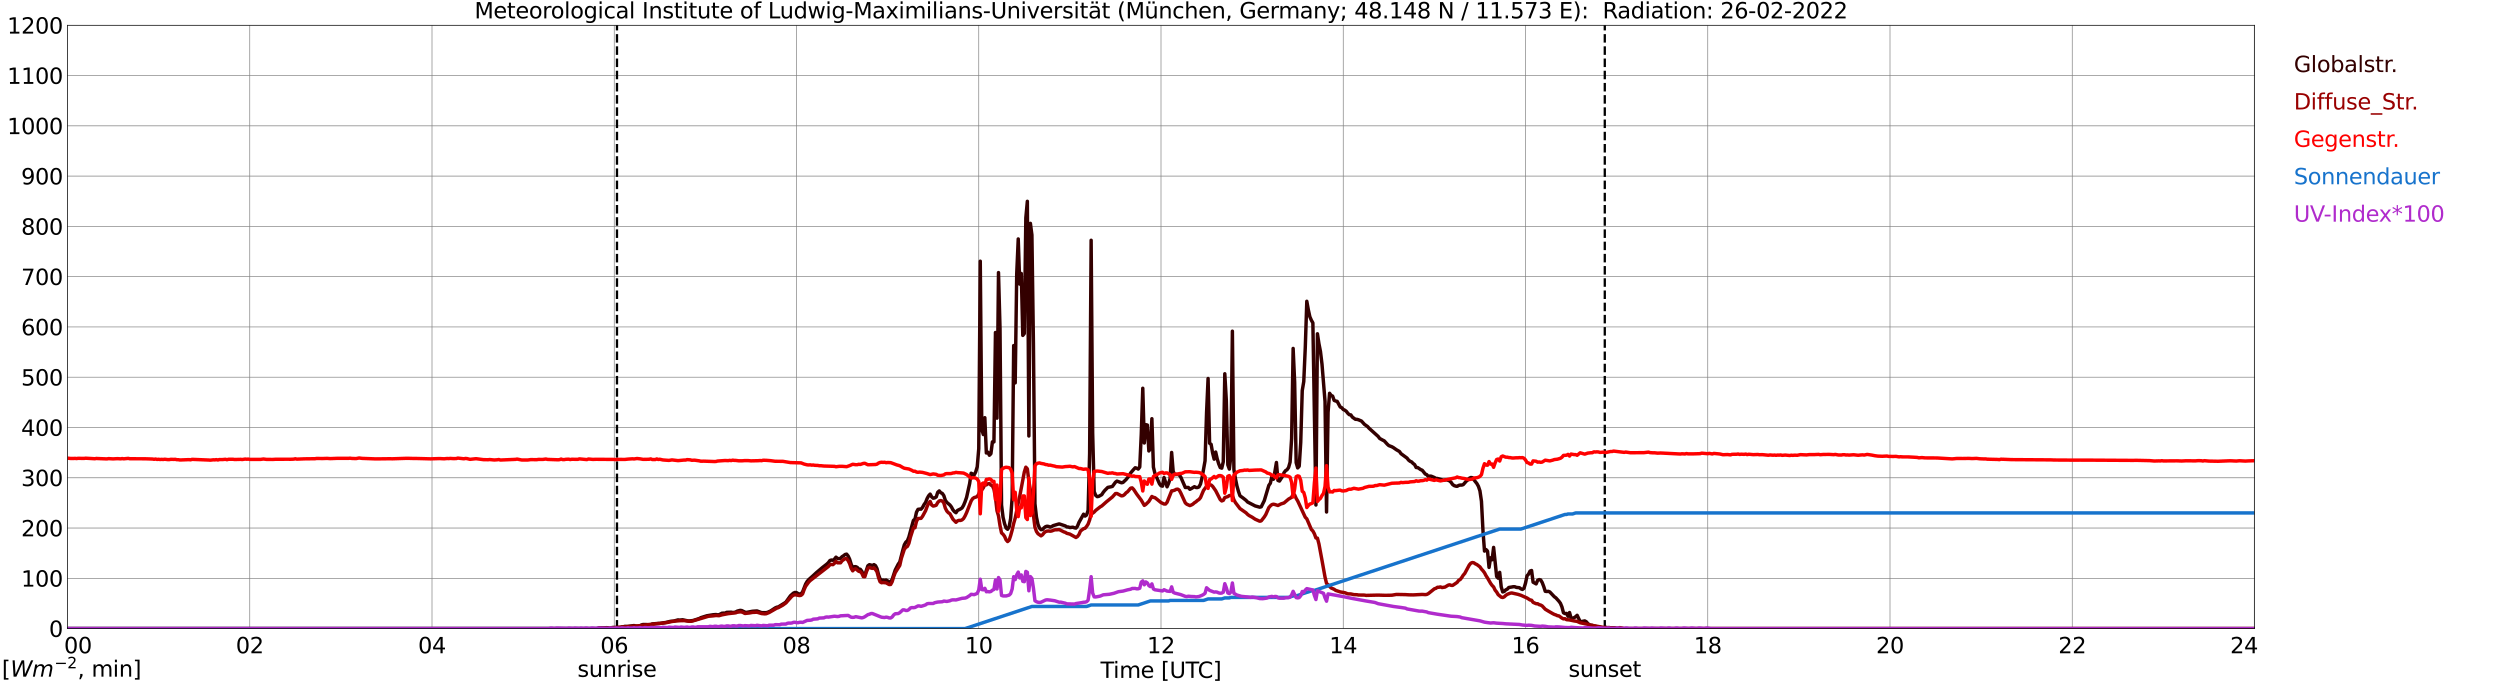 <?xml version="1.0" encoding="utf-8" standalone="no"?>
<!DOCTYPE svg PUBLIC "-//W3C//DTD SVG 1.1//EN"
  "http://www.w3.org/Graphics/SVG/1.1/DTD/svg11.dtd">
<svg xmlns:xlink="http://www.w3.org/1999/xlink" width="1085.4pt" height="296.64pt" viewBox="0 0 1085.4 296.64" xmlns="http://www.w3.org/2000/svg" version="1.1">
 <defs>
  <style type="text/css">*{stroke-linejoin: round; stroke-linecap: butt}</style>
 </defs>
 <g id="figure_1">
  <g id="patch_1">
   <path d="M 0 296.64 
L 1085.4 296.64 
L 1085.4 0 
L 0 0 
z
" style="fill: #ffffff"/>
  </g>
  <g id="axes_1">
   <g id="patch_2">
    <path d="M 29.306 272.909 
L 978.814 272.909 
L 978.814 10.976 
L 29.306 10.976 
z
" style="fill: #ffffff"/>
   </g>
   <g id="patch_3">
    <path d="M 978.814 272.909 
L 978.814 272.909 
L 978.814 10.976 
L 978.814 10.976 
z
" clip-path="url(#pb725a8ce72)" style="fill: #d3d3d3; opacity: 0.25; stroke: #d3d3d3; stroke-linejoin: miter"/>
   </g>
   <g id="matplotlib.axis_1">
    <g id="xtick_1">
     <g id="line2d_1">
      <path d="M 29.306 272.909 
L 29.306 10.976 
" clip-path="url(#pb725a8ce72)" style="fill: none; stroke: #808080; stroke-width: 0.3; stroke-linecap: square"/>
     </g>
     <g id="line2d_2"/>
     <g id="text_1">
      <!--    00 -->
      <g transform="translate(18.733 283.627) scale(0.095 -0.095)">
       <defs>
        <path id="DejaVuSans-20" transform="scale(0.016)"/>
        <path id="DejaVuSans-30" d="M 2034 4250 
Q 1547 4250 1301 3770 
Q 1056 3291 1056 2328 
Q 1056 1369 1301 889 
Q 1547 409 2034 409 
Q 2525 409 2770 889 
Q 3016 1369 3016 2328 
Q 3016 3291 2770 3770 
Q 2525 4250 2034 4250 
z
M 2034 4750 
Q 2819 4750 3233 4129 
Q 3647 3509 3647 2328 
Q 3647 1150 3233 529 
Q 2819 -91 2034 -91 
Q 1250 -91 836 529 
Q 422 1150 422 2328 
Q 422 3509 836 4129 
Q 1250 4750 2034 4750 
z
" transform="scale(0.016)"/>
       </defs>
       <use xlink:href="#DejaVuSans-20"/>
       <use xlink:href="#DejaVuSans-20" transform="translate(31.787 0)"/>
       <use xlink:href="#DejaVuSans-20" transform="translate(63.574 0)"/>
       <use xlink:href="#DejaVuSans-30" transform="translate(95.361 0)"/>
       <use xlink:href="#DejaVuSans-30" transform="translate(158.984 0)"/>
      </g>
     </g>
    </g>
    <g id="xtick_2">
     <g id="line2d_3">
      <path d="M 108.431 272.909 
L 108.431 10.976 
" clip-path="url(#pb725a8ce72)" style="fill: none; stroke: #808080; stroke-width: 0.3; stroke-linecap: square"/>
     </g>
     <g id="line2d_4"/>
     <g id="text_2">
      <!-- 02 -->
      <g transform="translate(102.387 283.627) scale(0.095 -0.095)">
       <defs>
        <path id="DejaVuSans-32" d="M 1228 531 
L 3431 531 
L 3431 0 
L 469 0 
L 469 531 
Q 828 903 1448 1529 
Q 2069 2156 2228 2338 
Q 2531 2678 2651 2914 
Q 2772 3150 2772 3378 
Q 2772 3750 2511 3984 
Q 2250 4219 1831 4219 
Q 1534 4219 1204 4116 
Q 875 4013 500 3803 
L 500 4441 
Q 881 4594 1212 4672 
Q 1544 4750 1819 4750 
Q 2544 4750 2975 4387 
Q 3406 4025 3406 3419 
Q 3406 3131 3298 2873 
Q 3191 2616 2906 2266 
Q 2828 2175 2409 1742 
Q 1991 1309 1228 531 
z
" transform="scale(0.016)"/>
       </defs>
       <use xlink:href="#DejaVuSans-30"/>
       <use xlink:href="#DejaVuSans-32" transform="translate(63.623 0)"/>
      </g>
     </g>
    </g>
    <g id="xtick_3">
     <g id="line2d_5">
      <path d="M 187.557 272.909 
L 187.557 10.976 
" clip-path="url(#pb725a8ce72)" style="fill: none; stroke: #808080; stroke-width: 0.3; stroke-linecap: square"/>
     </g>
     <g id="line2d_6"/>
     <g id="text_3">
      <!-- 04 -->
      <g transform="translate(181.513 283.627) scale(0.095 -0.095)">
       <defs>
        <path id="DejaVuSans-34" d="M 2419 4116 
L 825 1625 
L 2419 1625 
L 2419 4116 
z
M 2253 4666 
L 3047 4666 
L 3047 1625 
L 3713 1625 
L 3713 1100 
L 3047 1100 
L 3047 0 
L 2419 0 
L 2419 1100 
L 313 1100 
L 313 1709 
L 2253 4666 
z
" transform="scale(0.016)"/>
       </defs>
       <use xlink:href="#DejaVuSans-30"/>
       <use xlink:href="#DejaVuSans-34" transform="translate(63.623 0)"/>
      </g>
     </g>
    </g>
    <g id="xtick_4">
     <g id="line2d_7">
      <path d="M 266.683 272.909 
L 266.683 10.976 
" clip-path="url(#pb725a8ce72)" style="fill: none; stroke: #808080; stroke-width: 0.3; stroke-linecap: square"/>
     </g>
     <g id="line2d_8"/>
     <g id="text_4">
      <!-- 06 -->
      <g transform="translate(260.638 283.627) scale(0.095 -0.095)">
       <defs>
        <path id="DejaVuSans-36" d="M 2113 2584 
Q 1688 2584 1439 2293 
Q 1191 2003 1191 1497 
Q 1191 994 1439 701 
Q 1688 409 2113 409 
Q 2538 409 2786 701 
Q 3034 994 3034 1497 
Q 3034 2003 2786 2293 
Q 2538 2584 2113 2584 
z
M 3366 4563 
L 3366 3988 
Q 3128 4100 2886 4159 
Q 2644 4219 2406 4219 
Q 1781 4219 1451 3797 
Q 1122 3375 1075 2522 
Q 1259 2794 1537 2939 
Q 1816 3084 2150 3084 
Q 2853 3084 3261 2657 
Q 3669 2231 3669 1497 
Q 3669 778 3244 343 
Q 2819 -91 2113 -91 
Q 1303 -91 875 529 
Q 447 1150 447 2328 
Q 447 3434 972 4092 
Q 1497 4750 2381 4750 
Q 2619 4750 2861 4703 
Q 3103 4656 3366 4563 
z
" transform="scale(0.016)"/>
       </defs>
       <use xlink:href="#DejaVuSans-30"/>
       <use xlink:href="#DejaVuSans-36" transform="translate(63.623 0)"/>
      </g>
     </g>
    </g>
    <g id="xtick_5">
     <g id="line2d_9">
      <path d="M 345.808 272.909 
L 345.808 10.976 
" clip-path="url(#pb725a8ce72)" style="fill: none; stroke: #808080; stroke-width: 0.3; stroke-linecap: square"/>
     </g>
     <g id="line2d_10"/>
     <g id="text_5">
      <!-- 08 -->
      <g transform="translate(339.764 283.627) scale(0.095 -0.095)">
       <defs>
        <path id="DejaVuSans-38" d="M 2034 2216 
Q 1584 2216 1326 1975 
Q 1069 1734 1069 1313 
Q 1069 891 1326 650 
Q 1584 409 2034 409 
Q 2484 409 2743 651 
Q 3003 894 3003 1313 
Q 3003 1734 2745 1975 
Q 2488 2216 2034 2216 
z
M 1403 2484 
Q 997 2584 770 2862 
Q 544 3141 544 3541 
Q 544 4100 942 4425 
Q 1341 4750 2034 4750 
Q 2731 4750 3128 4425 
Q 3525 4100 3525 3541 
Q 3525 3141 3298 2862 
Q 3072 2584 2669 2484 
Q 3125 2378 3379 2068 
Q 3634 1759 3634 1313 
Q 3634 634 3220 271 
Q 2806 -91 2034 -91 
Q 1263 -91 848 271 
Q 434 634 434 1313 
Q 434 1759 690 2068 
Q 947 2378 1403 2484 
z
M 1172 3481 
Q 1172 3119 1398 2916 
Q 1625 2713 2034 2713 
Q 2441 2713 2670 2916 
Q 2900 3119 2900 3481 
Q 2900 3844 2670 4047 
Q 2441 4250 2034 4250 
Q 1625 4250 1398 4047 
Q 1172 3844 1172 3481 
z
" transform="scale(0.016)"/>
       </defs>
       <use xlink:href="#DejaVuSans-30"/>
       <use xlink:href="#DejaVuSans-38" transform="translate(63.623 0)"/>
      </g>
     </g>
    </g>
    <g id="xtick_6">
     <g id="line2d_11">
      <path d="M 424.934 272.909 
L 424.934 10.976 
" clip-path="url(#pb725a8ce72)" style="fill: none; stroke: #808080; stroke-width: 0.3; stroke-linecap: square"/>
     </g>
     <g id="line2d_12"/>
     <g id="text_6">
      <!-- 10 -->
      <g transform="translate(418.89 283.627) scale(0.095 -0.095)">
       <defs>
        <path id="DejaVuSans-31" d="M 794 531 
L 1825 531 
L 1825 4091 
L 703 3866 
L 703 4441 
L 1819 4666 
L 2450 4666 
L 2450 531 
L 3481 531 
L 3481 0 
L 794 0 
L 794 531 
z
" transform="scale(0.016)"/>
       </defs>
       <use xlink:href="#DejaVuSans-31"/>
       <use xlink:href="#DejaVuSans-30" transform="translate(63.623 0)"/>
      </g>
     </g>
    </g>
    <g id="xtick_7">
     <g id="line2d_13">
      <path d="M 504.06 272.909 
L 504.06 10.976 
" clip-path="url(#pb725a8ce72)" style="fill: none; stroke: #808080; stroke-width: 0.3; stroke-linecap: square"/>
     </g>
     <g id="line2d_14"/>
     <g id="text_7">
      <!-- 12 -->
      <g transform="translate(498.015 283.627) scale(0.095 -0.095)">
       <use xlink:href="#DejaVuSans-31"/>
       <use xlink:href="#DejaVuSans-32" transform="translate(63.623 0)"/>
      </g>
     </g>
    </g>
    <g id="xtick_8">
     <g id="line2d_15">
      <path d="M 583.185 272.909 
L 583.185 10.976 
" clip-path="url(#pb725a8ce72)" style="fill: none; stroke: #808080; stroke-width: 0.3; stroke-linecap: square"/>
     </g>
     <g id="line2d_16"/>
     <g id="text_8">
      <!-- 14 -->
      <g transform="translate(577.141 283.627) scale(0.095 -0.095)">
       <use xlink:href="#DejaVuSans-31"/>
       <use xlink:href="#DejaVuSans-34" transform="translate(63.623 0)"/>
      </g>
     </g>
    </g>
    <g id="xtick_9">
     <g id="line2d_17">
      <path d="M 662.311 272.909 
L 662.311 10.976 
" clip-path="url(#pb725a8ce72)" style="fill: none; stroke: #808080; stroke-width: 0.3; stroke-linecap: square"/>
     </g>
     <g id="line2d_18"/>
     <g id="text_9">
      <!-- 16 -->
      <g transform="translate(656.267 283.627) scale(0.095 -0.095)">
       <use xlink:href="#DejaVuSans-31"/>
       <use xlink:href="#DejaVuSans-36" transform="translate(63.623 0)"/>
      </g>
     </g>
    </g>
    <g id="xtick_10">
     <g id="line2d_19">
      <path d="M 741.437 272.909 
L 741.437 10.976 
" clip-path="url(#pb725a8ce72)" style="fill: none; stroke: #808080; stroke-width: 0.3; stroke-linecap: square"/>
     </g>
     <g id="line2d_20"/>
     <g id="text_10">
      <!-- 18 -->
      <g transform="translate(735.392 283.627) scale(0.095 -0.095)">
       <use xlink:href="#DejaVuSans-31"/>
       <use xlink:href="#DejaVuSans-38" transform="translate(63.623 0)"/>
      </g>
     </g>
    </g>
    <g id="xtick_11">
     <g id="line2d_21">
      <path d="M 820.562 272.909 
L 820.562 10.976 
" clip-path="url(#pb725a8ce72)" style="fill: none; stroke: #808080; stroke-width: 0.3; stroke-linecap: square"/>
     </g>
     <g id="line2d_22"/>
     <g id="text_11">
      <!-- 20 -->
      <g transform="translate(814.518 283.627) scale(0.095 -0.095)">
       <use xlink:href="#DejaVuSans-32"/>
       <use xlink:href="#DejaVuSans-30" transform="translate(63.623 0)"/>
      </g>
     </g>
    </g>
    <g id="xtick_12">
     <g id="line2d_23">
      <path d="M 899.688 272.909 
L 899.688 10.976 
" clip-path="url(#pb725a8ce72)" style="fill: none; stroke: #808080; stroke-width: 0.3; stroke-linecap: square"/>
     </g>
     <g id="line2d_24"/>
     <g id="text_12">
      <!-- 22 -->
      <g transform="translate(893.644 283.627) scale(0.095 -0.095)">
       <use xlink:href="#DejaVuSans-32"/>
       <use xlink:href="#DejaVuSans-32" transform="translate(63.623 0)"/>
      </g>
     </g>
    </g>
    <g id="xtick_13">
     <g id="line2d_25">
      <path d="M 978.814 272.909 
L 978.814 10.976 
" clip-path="url(#pb725a8ce72)" style="fill: none; stroke: #808080; stroke-width: 0.3; stroke-linecap: square"/>
     </g>
     <g id="line2d_26"/>
     <g id="text_13">
      <!-- 24    -->
      <g transform="translate(968.241 283.627) scale(0.095 -0.095)">
       <use xlink:href="#DejaVuSans-32"/>
       <use xlink:href="#DejaVuSans-34" transform="translate(63.623 0)"/>
       <use xlink:href="#DejaVuSans-20" transform="translate(127.246 0)"/>
       <use xlink:href="#DejaVuSans-20" transform="translate(159.033 0)"/>
       <use xlink:href="#DejaVuSans-20" transform="translate(190.82 0)"/>
      </g>
     </g>
    </g>
    <g id="text_14">
     <!-- Time [UTC] -->
     <g transform="translate(477.806 294.322) scale(0.095 -0.095)">
      <defs>
       <path id="DejaVuSans-54" d="M -19 4666 
L 3928 4666 
L 3928 4134 
L 2272 4134 
L 2272 0 
L 1638 0 
L 1638 4134 
L -19 4134 
L -19 4666 
z
" transform="scale(0.016)"/>
       <path id="DejaVuSans-69" d="M 603 3500 
L 1178 3500 
L 1178 0 
L 603 0 
L 603 3500 
z
M 603 4863 
L 1178 4863 
L 1178 4134 
L 603 4134 
L 603 4863 
z
" transform="scale(0.016)"/>
       <path id="DejaVuSans-6d" d="M 3328 2828 
Q 3544 3216 3844 3400 
Q 4144 3584 4550 3584 
Q 5097 3584 5394 3201 
Q 5691 2819 5691 2113 
L 5691 0 
L 5113 0 
L 5113 2094 
Q 5113 2597 4934 2840 
Q 4756 3084 4391 3084 
Q 3944 3084 3684 2787 
Q 3425 2491 3425 1978 
L 3425 0 
L 2847 0 
L 2847 2094 
Q 2847 2600 2669 2842 
Q 2491 3084 2119 3084 
Q 1678 3084 1418 2786 
Q 1159 2488 1159 1978 
L 1159 0 
L 581 0 
L 581 3500 
L 1159 3500 
L 1159 2956 
Q 1356 3278 1631 3431 
Q 1906 3584 2284 3584 
Q 2666 3584 2933 3390 
Q 3200 3197 3328 2828 
z
" transform="scale(0.016)"/>
       <path id="DejaVuSans-65" d="M 3597 1894 
L 3597 1613 
L 953 1613 
Q 991 1019 1311 708 
Q 1631 397 2203 397 
Q 2534 397 2845 478 
Q 3156 559 3463 722 
L 3463 178 
Q 3153 47 2828 -22 
Q 2503 -91 2169 -91 
Q 1331 -91 842 396 
Q 353 884 353 1716 
Q 353 2575 817 3079 
Q 1281 3584 2069 3584 
Q 2775 3584 3186 3129 
Q 3597 2675 3597 1894 
z
M 3022 2063 
Q 3016 2534 2758 2815 
Q 2500 3097 2075 3097 
Q 1594 3097 1305 2825 
Q 1016 2553 972 2059 
L 3022 2063 
z
" transform="scale(0.016)"/>
       <path id="DejaVuSans-5b" d="M 550 4863 
L 1875 4863 
L 1875 4416 
L 1125 4416 
L 1125 -397 
L 1875 -397 
L 1875 -844 
L 550 -844 
L 550 4863 
z
" transform="scale(0.016)"/>
       <path id="DejaVuSans-55" d="M 556 4666 
L 1191 4666 
L 1191 1831 
Q 1191 1081 1462 751 
Q 1734 422 2344 422 
Q 2950 422 3222 751 
Q 3494 1081 3494 1831 
L 3494 4666 
L 4128 4666 
L 4128 1753 
Q 4128 841 3676 375 
Q 3225 -91 2344 -91 
Q 1459 -91 1007 375 
Q 556 841 556 1753 
L 556 4666 
z
" transform="scale(0.016)"/>
       <path id="DejaVuSans-43" d="M 4122 4306 
L 4122 3641 
Q 3803 3938 3442 4084 
Q 3081 4231 2675 4231 
Q 1875 4231 1450 3742 
Q 1025 3253 1025 2328 
Q 1025 1406 1450 917 
Q 1875 428 2675 428 
Q 3081 428 3442 575 
Q 3803 722 4122 1019 
L 4122 359 
Q 3791 134 3420 21 
Q 3050 -91 2638 -91 
Q 1578 -91 968 557 
Q 359 1206 359 2328 
Q 359 3453 968 4101 
Q 1578 4750 2638 4750 
Q 3056 4750 3426 4639 
Q 3797 4528 4122 4306 
z
" transform="scale(0.016)"/>
       <path id="DejaVuSans-5d" d="M 1947 4863 
L 1947 -844 
L 622 -844 
L 622 -397 
L 1369 -397 
L 1369 4416 
L 622 4416 
L 622 4863 
L 1947 4863 
z
" transform="scale(0.016)"/>
      </defs>
      <use xlink:href="#DejaVuSans-54"/>
      <use xlink:href="#DejaVuSans-69" transform="translate(57.959 0)"/>
      <use xlink:href="#DejaVuSans-6d" transform="translate(85.742 0)"/>
      <use xlink:href="#DejaVuSans-65" transform="translate(183.154 0)"/>
      <use xlink:href="#DejaVuSans-20" transform="translate(244.678 0)"/>
      <use xlink:href="#DejaVuSans-5b" transform="translate(276.465 0)"/>
      <use xlink:href="#DejaVuSans-55" transform="translate(315.479 0)"/>
      <use xlink:href="#DejaVuSans-54" transform="translate(388.672 0)"/>
      <use xlink:href="#DejaVuSans-43" transform="translate(443.881 0)"/>
      <use xlink:href="#DejaVuSans-5d" transform="translate(513.705 0)"/>
     </g>
    </g>
   </g>
   <g id="matplotlib.axis_2">
    <g id="ytick_1">
     <g id="line2d_27">
      <path d="M 29.306 272.909 
L 978.814 272.909 
" clip-path="url(#pb725a8ce72)" style="fill: none; stroke: #808080; stroke-width: 0.3; stroke-linecap: square"/>
     </g>
     <g id="line2d_28"/>
     <g id="text_15">
      <!-- 0 -->
      <g transform="translate(21.261 276.518) scale(0.095 -0.095)">
       <use xlink:href="#DejaVuSans-30"/>
      </g>
     </g>
    </g>
    <g id="ytick_2">
     <g id="line2d_29">
      <path d="M 29.306 251.081 
L 978.814 251.081 
" clip-path="url(#pb725a8ce72)" style="fill: none; stroke: #808080; stroke-width: 0.3; stroke-linecap: square"/>
     </g>
     <g id="line2d_30"/>
     <g id="text_16">
      <!-- 100 -->
      <g transform="translate(9.173 254.69) scale(0.095 -0.095)">
       <use xlink:href="#DejaVuSans-31"/>
       <use xlink:href="#DejaVuSans-30" transform="translate(63.623 0)"/>
       <use xlink:href="#DejaVuSans-30" transform="translate(127.246 0)"/>
      </g>
     </g>
    </g>
    <g id="ytick_3">
     <g id="line2d_31">
      <path d="M 29.306 229.253 
L 978.814 229.253 
" clip-path="url(#pb725a8ce72)" style="fill: none; stroke: #808080; stroke-width: 0.3; stroke-linecap: square"/>
     </g>
     <g id="line2d_32"/>
     <g id="text_17">
      <!-- 200 -->
      <g transform="translate(9.173 232.863) scale(0.095 -0.095)">
       <use xlink:href="#DejaVuSans-32"/>
       <use xlink:href="#DejaVuSans-30" transform="translate(63.623 0)"/>
       <use xlink:href="#DejaVuSans-30" transform="translate(127.246 0)"/>
      </g>
     </g>
    </g>
    <g id="ytick_4">
     <g id="line2d_33">
      <path d="M 29.306 207.426 
L 978.814 207.426 
" clip-path="url(#pb725a8ce72)" style="fill: none; stroke: #808080; stroke-width: 0.3; stroke-linecap: square"/>
     </g>
     <g id="line2d_34"/>
     <g id="text_18">
      <!-- 300 -->
      <g transform="translate(9.173 211.035) scale(0.095 -0.095)">
       <defs>
        <path id="DejaVuSans-33" d="M 2597 2516 
Q 3050 2419 3304 2112 
Q 3559 1806 3559 1356 
Q 3559 666 3084 287 
Q 2609 -91 1734 -91 
Q 1441 -91 1130 -33 
Q 819 25 488 141 
L 488 750 
Q 750 597 1062 519 
Q 1375 441 1716 441 
Q 2309 441 2620 675 
Q 2931 909 2931 1356 
Q 2931 1769 2642 2001 
Q 2353 2234 1838 2234 
L 1294 2234 
L 1294 2753 
L 1863 2753 
Q 2328 2753 2575 2939 
Q 2822 3125 2822 3475 
Q 2822 3834 2567 4026 
Q 2313 4219 1838 4219 
Q 1578 4219 1281 4162 
Q 984 4106 628 3988 
L 628 4550 
Q 988 4650 1302 4700 
Q 1616 4750 1894 4750 
Q 2613 4750 3031 4423 
Q 3450 4097 3450 3541 
Q 3450 3153 3228 2886 
Q 3006 2619 2597 2516 
z
" transform="scale(0.016)"/>
       </defs>
       <use xlink:href="#DejaVuSans-33"/>
       <use xlink:href="#DejaVuSans-30" transform="translate(63.623 0)"/>
       <use xlink:href="#DejaVuSans-30" transform="translate(127.246 0)"/>
      </g>
     </g>
    </g>
    <g id="ytick_5">
     <g id="line2d_35">
      <path d="M 29.306 185.598 
L 978.814 185.598 
" clip-path="url(#pb725a8ce72)" style="fill: none; stroke: #808080; stroke-width: 0.3; stroke-linecap: square"/>
     </g>
     <g id="line2d_36"/>
     <g id="text_19">
      <!-- 400 -->
      <g transform="translate(9.173 189.207) scale(0.095 -0.095)">
       <use xlink:href="#DejaVuSans-34"/>
       <use xlink:href="#DejaVuSans-30" transform="translate(63.623 0)"/>
       <use xlink:href="#DejaVuSans-30" transform="translate(127.246 0)"/>
      </g>
     </g>
    </g>
    <g id="ytick_6">
     <g id="line2d_37">
      <path d="M 29.306 163.77 
L 978.814 163.77 
" clip-path="url(#pb725a8ce72)" style="fill: none; stroke: #808080; stroke-width: 0.3; stroke-linecap: square"/>
     </g>
     <g id="line2d_38"/>
     <g id="text_20">
      <!-- 500 -->
      <g transform="translate(9.173 167.379) scale(0.095 -0.095)">
       <defs>
        <path id="DejaVuSans-35" d="M 691 4666 
L 3169 4666 
L 3169 4134 
L 1269 4134 
L 1269 2991 
Q 1406 3038 1543 3061 
Q 1681 3084 1819 3084 
Q 2600 3084 3056 2656 
Q 3513 2228 3513 1497 
Q 3513 744 3044 326 
Q 2575 -91 1722 -91 
Q 1428 -91 1123 -41 
Q 819 9 494 109 
L 494 744 
Q 775 591 1075 516 
Q 1375 441 1709 441 
Q 2250 441 2565 725 
Q 2881 1009 2881 1497 
Q 2881 1984 2565 2268 
Q 2250 2553 1709 2553 
Q 1456 2553 1204 2497 
Q 953 2441 691 2322 
L 691 4666 
z
" transform="scale(0.016)"/>
       </defs>
       <use xlink:href="#DejaVuSans-35"/>
       <use xlink:href="#DejaVuSans-30" transform="translate(63.623 0)"/>
       <use xlink:href="#DejaVuSans-30" transform="translate(127.246 0)"/>
      </g>
     </g>
    </g>
    <g id="ytick_7">
     <g id="line2d_39">
      <path d="M 29.306 141.942 
L 978.814 141.942 
" clip-path="url(#pb725a8ce72)" style="fill: none; stroke: #808080; stroke-width: 0.3; stroke-linecap: square"/>
     </g>
     <g id="line2d_40"/>
     <g id="text_21">
      <!-- 600 -->
      <g transform="translate(9.173 145.551) scale(0.095 -0.095)">
       <use xlink:href="#DejaVuSans-36"/>
       <use xlink:href="#DejaVuSans-30" transform="translate(63.623 0)"/>
       <use xlink:href="#DejaVuSans-30" transform="translate(127.246 0)"/>
      </g>
     </g>
    </g>
    <g id="ytick_8">
     <g id="line2d_41">
      <path d="M 29.306 120.114 
L 978.814 120.114 
" clip-path="url(#pb725a8ce72)" style="fill: none; stroke: #808080; stroke-width: 0.3; stroke-linecap: square"/>
     </g>
     <g id="line2d_42"/>
     <g id="text_22">
      <!-- 700 -->
      <g transform="translate(9.173 123.724) scale(0.095 -0.095)">
       <defs>
        <path id="DejaVuSans-37" d="M 525 4666 
L 3525 4666 
L 3525 4397 
L 1831 0 
L 1172 0 
L 2766 4134 
L 525 4134 
L 525 4666 
z
" transform="scale(0.016)"/>
       </defs>
       <use xlink:href="#DejaVuSans-37"/>
       <use xlink:href="#DejaVuSans-30" transform="translate(63.623 0)"/>
       <use xlink:href="#DejaVuSans-30" transform="translate(127.246 0)"/>
      </g>
     </g>
    </g>
    <g id="ytick_9">
     <g id="line2d_43">
      <path d="M 29.306 98.287 
L 978.814 98.287 
" clip-path="url(#pb725a8ce72)" style="fill: none; stroke: #808080; stroke-width: 0.3; stroke-linecap: square"/>
     </g>
     <g id="line2d_44"/>
     <g id="text_23">
      <!-- 800 -->
      <g transform="translate(9.173 101.896) scale(0.095 -0.095)">
       <use xlink:href="#DejaVuSans-38"/>
       <use xlink:href="#DejaVuSans-30" transform="translate(63.623 0)"/>
       <use xlink:href="#DejaVuSans-30" transform="translate(127.246 0)"/>
      </g>
     </g>
    </g>
    <g id="ytick_10">
     <g id="line2d_45">
      <path d="M 29.306 76.459 
L 978.814 76.459 
" clip-path="url(#pb725a8ce72)" style="fill: none; stroke: #808080; stroke-width: 0.3; stroke-linecap: square"/>
     </g>
     <g id="line2d_46"/>
     <g id="text_24">
      <!-- 900 -->
      <g transform="translate(9.173 80.068) scale(0.095 -0.095)">
       <defs>
        <path id="DejaVuSans-39" d="M 703 97 
L 703 672 
Q 941 559 1184 500 
Q 1428 441 1663 441 
Q 2288 441 2617 861 
Q 2947 1281 2994 2138 
Q 2813 1869 2534 1725 
Q 2256 1581 1919 1581 
Q 1219 1581 811 2004 
Q 403 2428 403 3163 
Q 403 3881 828 4315 
Q 1253 4750 1959 4750 
Q 2769 4750 3195 4129 
Q 3622 3509 3622 2328 
Q 3622 1225 3098 567 
Q 2575 -91 1691 -91 
Q 1453 -91 1209 -44 
Q 966 3 703 97 
z
M 1959 2075 
Q 2384 2075 2632 2365 
Q 2881 2656 2881 3163 
Q 2881 3666 2632 3958 
Q 2384 4250 1959 4250 
Q 1534 4250 1286 3958 
Q 1038 3666 1038 3163 
Q 1038 2656 1286 2365 
Q 1534 2075 1959 2075 
z
" transform="scale(0.016)"/>
       </defs>
       <use xlink:href="#DejaVuSans-39"/>
       <use xlink:href="#DejaVuSans-30" transform="translate(63.623 0)"/>
       <use xlink:href="#DejaVuSans-30" transform="translate(127.246 0)"/>
      </g>
     </g>
    </g>
    <g id="ytick_11">
     <g id="line2d_47">
      <path d="M 29.306 54.631 
L 978.814 54.631 
" clip-path="url(#pb725a8ce72)" style="fill: none; stroke: #808080; stroke-width: 0.3; stroke-linecap: square"/>
     </g>
     <g id="line2d_48"/>
     <g id="text_25">
      <!-- 1000 -->
      <g transform="translate(3.128 58.24) scale(0.095 -0.095)">
       <use xlink:href="#DejaVuSans-31"/>
       <use xlink:href="#DejaVuSans-30" transform="translate(63.623 0)"/>
       <use xlink:href="#DejaVuSans-30" transform="translate(127.246 0)"/>
       <use xlink:href="#DejaVuSans-30" transform="translate(190.869 0)"/>
      </g>
     </g>
    </g>
    <g id="ytick_12">
     <g id="line2d_49">
      <path d="M 29.306 32.803 
L 978.814 32.803 
" clip-path="url(#pb725a8ce72)" style="fill: none; stroke: #808080; stroke-width: 0.3; stroke-linecap: square"/>
     </g>
     <g id="line2d_50"/>
     <g id="text_26">
      <!-- 1100 -->
      <g transform="translate(3.128 36.413) scale(0.095 -0.095)">
       <use xlink:href="#DejaVuSans-31"/>
       <use xlink:href="#DejaVuSans-31" transform="translate(63.623 0)"/>
       <use xlink:href="#DejaVuSans-30" transform="translate(127.246 0)"/>
       <use xlink:href="#DejaVuSans-30" transform="translate(190.869 0)"/>
      </g>
     </g>
    </g>
    <g id="ytick_13">
     <g id="line2d_51">
      <path d="M 29.306 10.976 
L 978.814 10.976 
" clip-path="url(#pb725a8ce72)" style="fill: none; stroke: #808080; stroke-width: 0.3; stroke-linecap: square"/>
     </g>
     <g id="line2d_52"/>
     <g id="text_27">
      <!-- 1200 -->
      <g transform="translate(3.128 14.585) scale(0.095 -0.095)">
       <use xlink:href="#DejaVuSans-31"/>
       <use xlink:href="#DejaVuSans-32" transform="translate(63.623 0)"/>
       <use xlink:href="#DejaVuSans-30" transform="translate(127.246 0)"/>
       <use xlink:href="#DejaVuSans-30" transform="translate(190.869 0)"/>
      </g>
     </g>
    </g>
   </g>
   <g id="line2d_53">
    <path d="M 267.87 272.909 
L 267.87 10.976 
" clip-path="url(#pb725a8ce72)" style="fill: none; stroke-dasharray: 3.7,1.6; stroke-dashoffset: 0; stroke: #000000"/>
   </g>
   <g id="line2d_54">
    <path d="M 696.731 272.909 
L 696.731 10.976 
" clip-path="url(#pb725a8ce72)" style="fill: none; stroke-dasharray: 3.7,1.6; stroke-dashoffset: 0; stroke: #000000"/>
   </g>
   <g id="line2d_55">
    <path d="M 29.306 272.909 
L 259.43 272.909 
L 260.089 272.529 
L 262.067 272.597 
L 263.386 272.512 
L 264.705 272.647 
L 266.023 272.426 
L 269.32 272.461 
L 269.98 272.173 
L 270.639 272.123 
L 271.298 271.937 
L 272.617 271.955 
L 275.255 271.599 
L 276.573 271.937 
L 277.233 271.887 
L 277.892 271.684 
L 278.552 271.313 
L 279.211 271.128 
L 282.508 271.195 
L 283.167 270.89 
L 285.805 270.654 
L 286.464 270.671 
L 287.783 270.436 
L 289.102 270.25 
L 291.08 269.759 
L 292.399 269.676 
L 294.377 269.135 
L 295.036 269.22 
L 296.355 269.085 
L 298.992 269.641 
L 300.971 269.388 
L 303.608 268.528 
L 304.267 268.172 
L 306.905 267.345 
L 309.543 266.906 
L 310.861 266.806 
L 311.521 266.941 
L 312.18 266.889 
L 313.499 266.214 
L 314.818 266.197 
L 315.477 265.861 
L 317.455 265.793 
L 318.114 265.928 
L 318.774 265.876 
L 319.433 265.708 
L 320.093 265.319 
L 321.411 264.983 
L 322.071 265.101 
L 323.39 265.758 
L 324.049 265.893 
L 326.686 265.387 
L 328.665 265.252 
L 330.643 265.978 
L 332.621 265.996 
L 333.28 265.843 
L 334.599 265.236 
L 336.577 263.935 
L 337.236 263.632 
L 337.896 263.514 
L 340.533 261.877 
L 341.193 261.436 
L 343.171 258.668 
L 344.49 257.503 
L 345.149 257.217 
L 345.808 257.284 
L 346.468 257.688 
L 347.127 257.926 
L 347.787 257.791 
L 348.446 257.014 
L 349.765 253.587 
L 350.424 252.456 
L 351.083 251.679 
L 353.062 249.907 
L 354.38 248.676 
L 357.018 246.447 
L 358.996 244.893 
L 359.655 244.269 
L 360.315 243.356 
L 360.974 243.138 
L 361.634 243.256 
L 362.293 242.749 
L 362.952 241.905 
L 363.612 242.446 
L 364.271 242.564 
L 364.93 242.396 
L 365.59 241.686 
L 366.249 241.28 
L 366.909 240.741 
L 367.568 240.588 
L 368.227 241.398 
L 368.887 242.817 
L 369.546 244.978 
L 370.206 246.48 
L 370.865 246.041 
L 371.524 246.024 
L 372.184 246.329 
L 372.843 247.089 
L 373.502 247.154 
L 374.162 248.034 
L 374.821 249.503 
L 375.481 249.671 
L 376.799 245.62 
L 377.459 245.164 
L 378.777 245.502 
L 379.437 245.146 
L 380.096 245.57 
L 380.756 246.851 
L 381.415 249.468 
L 382.074 251.308 
L 382.734 251.95 
L 383.393 251.814 
L 384.053 251.932 
L 384.712 251.814 
L 386.031 252.609 
L 386.69 252.742 
L 387.349 251.529 
L 388.668 247.493 
L 389.987 244.928 
L 390.646 243.998 
L 391.965 238.849 
L 392.624 236.52 
L 393.284 235.372 
L 393.943 234.798 
L 394.603 233.143 
L 395.921 228.232 
L 396.581 225.901 
L 397.24 225.394 
L 397.899 222.391 
L 398.559 221.14 
L 399.218 221.039 
L 399.878 221.057 
L 400.537 220.28 
L 401.196 219.047 
L 401.856 218.136 
L 402.515 216.447 
L 403.175 215.249 
L 403.834 214.524 
L 404.493 215.722 
L 405.153 216.296 
L 405.812 216.161 
L 406.471 215.74 
L 407.131 213.714 
L 407.79 213.14 
L 408.45 213.915 
L 409.109 214.221 
L 409.768 215.181 
L 410.428 217.207 
L 411.087 218.136 
L 412.406 219.234 
L 413.065 220.094 
L 413.725 221.343 
L 414.384 222.12 
L 415.043 222.594 
L 415.703 221.614 
L 417.022 220.972 
L 417.681 220.516 
L 418.34 219.402 
L 419 217.816 
L 419.659 215.908 
L 420.978 209.949 
L 421.637 205.459 
L 422.956 206.166 
L 423.615 204.885 
L 424.275 202.656 
L 424.934 194.822 
L 425.593 113.402 
L 426.253 186.499 
L 426.912 188.66 
L 427.572 181.352 
L 428.231 196.662 
L 428.89 196.326 
L 429.55 197.642 
L 430.209 197.001 
L 430.869 191.834 
L 431.528 191.851 
L 432.187 144.363 
L 432.847 181.553 
L 433.506 118.349 
L 434.165 142.508 
L 434.825 219.267 
L 435.484 224.584 
L 436.144 227.37 
L 436.803 229.227 
L 437.462 229.784 
L 438.122 228.788 
L 438.781 225.108 
L 439.44 216.008 
L 440.1 150.036 
L 440.759 166.226 
L 441.419 118.872 
L 442.078 103.748 
L 442.737 123.347 
L 443.397 118.737 
L 444.056 145.614 
L 444.716 144.819 
L 445.375 94.598 
L 446.034 87.406 
L 446.694 189.287 
L 447.353 96.977 
L 448.012 102.026 
L 448.672 149.108 
L 449.331 218.676 
L 449.991 224.517 
L 450.65 227.675 
L 451.309 229.262 
L 451.969 229.954 
L 452.628 229.886 
L 453.287 229.159 
L 453.947 228.653 
L 454.606 228.467 
L 455.266 228.568 
L 455.925 228.839 
L 456.584 228.62 
L 457.244 228.214 
L 459.222 227.623 
L 459.881 227.455 
L 462.519 228.332 
L 463.178 228.771 
L 463.838 228.806 
L 464.497 229.042 
L 465.816 228.889 
L 466.475 229.159 
L 467.134 229.277 
L 467.794 228.435 
L 468.453 226.795 
L 470.431 223.251 
L 471.091 224.06 
L 471.75 223.606 
L 472.409 221.581 
L 473.069 196.966 
L 473.728 104.322 
L 474.388 187.936 
L 475.047 213.443 
L 475.706 215.063 
L 476.366 215.62 
L 477.025 215.502 
L 478.344 214.76 
L 479.003 213.729 
L 479.663 212.92 
L 480.981 211.603 
L 482.3 211.35 
L 482.96 211.18 
L 484.278 209.375 
L 484.938 208.868 
L 486.916 209.61 
L 487.575 209.442 
L 488.894 208.194 
L 490.213 206.555 
L 490.872 205.341 
L 492.191 203.804 
L 492.85 203.095 
L 493.51 203.263 
L 494.169 203.651 
L 494.828 202.774 
L 495.488 188.627 
L 496.147 168.572 
L 496.807 192.325 
L 497.466 184.373 
L 498.125 184.541 
L 498.785 195.785 
L 499.444 194.772 
L 500.103 181.791 
L 500.763 202.807 
L 501.422 205.559 
L 502.741 208.53 
L 503.4 210.049 
L 504.06 210.894 
L 504.719 211.062 
L 505.379 207.332 
L 506.697 211.35 
L 507.357 209.831 
L 508.016 207.821 
L 508.675 196.444 
L 509.335 204.614 
L 509.994 206.048 
L 511.313 205.981 
L 511.972 206.201 
L 512.632 207.096 
L 514.61 211.654 
L 515.929 211.636 
L 516.588 212.431 
L 517.247 212.11 
L 518.566 211.3 
L 519.226 211.654 
L 519.885 211.671 
L 520.544 211.4 
L 521.204 210.152 
L 521.863 207.45 
L 523.182 200.089 
L 523.841 179.139 
L 524.501 164.335 
L 525.16 192.443 
L 525.819 192.914 
L 526.479 196.712 
L 527.138 199.347 
L 527.797 196.258 
L 528.457 199.194 
L 529.116 201.39 
L 529.776 202.992 
L 530.435 203.246 
L 531.094 200.495 
L 531.754 162.275 
L 532.413 173.721 
L 533.073 201.846 
L 533.732 203.651 
L 534.391 198.181 
L 535.051 143.791 
L 535.71 203.837 
L 536.369 207.753 
L 537.029 210.979 
L 537.688 213.341 
L 538.348 215.249 
L 539.666 216.194 
L 540.985 217.241 
L 541.644 217.951 
L 544.941 219.656 
L 546.919 220.195 
L 547.579 220.027 
L 548.898 217.359 
L 550.876 210.726 
L 551.535 209.796 
L 552.195 206.91 
L 552.854 208.074 
L 553.513 204.732 
L 554.173 200.799 
L 554.832 208.58 
L 555.491 208.851 
L 556.81 206.808 
L 557.47 205.221 
L 558.129 204.343 
L 558.788 203.94 
L 559.448 202.977 
L 560.107 200.646 
L 560.766 190.433 
L 561.426 151.285 
L 562.085 165.955 
L 562.745 200.866 
L 563.404 203.145 
L 564.063 202.42 
L 564.723 192.087 
L 565.382 169.585 
L 566.042 165.652 
L 566.701 150.813 
L 567.36 130.808 
L 568.02 134.488 
L 568.679 137.509 
L 569.338 139.03 
L 569.998 140.194 
L 571.317 219.25 
L 571.976 144.922 
L 572.635 149.244 
L 573.295 152.618 
L 573.954 158.088 
L 575.273 174.295 
L 575.932 222.288 
L 576.592 179.021 
L 577.251 170.751 
L 577.91 171.661 
L 578.57 171.982 
L 579.229 173.822 
L 579.889 174.11 
L 580.548 174.245 
L 581.867 176.692 
L 582.526 177.013 
L 583.185 177.773 
L 583.845 178.076 
L 584.504 178.565 
L 585.164 179.427 
L 585.823 180.051 
L 586.482 180.136 
L 587.142 181.099 
L 588.46 182.044 
L 589.12 182.059 
L 589.779 182.245 
L 591.098 182.804 
L 592.417 184.255 
L 593.736 185.183 
L 594.395 185.925 
L 598.351 189.487 
L 599.011 190.365 
L 600.329 191.092 
L 600.989 191.413 
L 602.307 192.864 
L 602.967 193.456 
L 604.286 193.962 
L 604.945 194.333 
L 606.264 195.261 
L 607.582 196.021 
L 608.242 196.95 
L 610.879 198.891 
L 611.539 199.736 
L 612.198 200.259 
L 612.858 200.545 
L 613.517 201.22 
L 614.176 201.711 
L 614.836 202.977 
L 615.495 202.992 
L 616.814 203.887 
L 617.473 204.158 
L 618.792 205.795 
L 619.451 206.083 
L 620.111 206.893 
L 620.77 206.69 
L 621.429 206.758 
L 622.748 207.314 
L 623.408 207.703 
L 624.067 207.738 
L 626.045 208.294 
L 626.705 208.497 
L 628.023 208.294 
L 629.342 208.766 
L 630.001 209.392 
L 630.661 210.337 
L 631.32 210.826 
L 631.98 211.047 
L 632.639 211.147 
L 633.298 210.759 
L 633.958 210.591 
L 634.617 210.606 
L 635.276 210.405 
L 636.595 208.901 
L 637.255 208.379 
L 637.914 207.635 
L 638.573 207.314 
L 639.233 207.399 
L 640.552 209.122 
L 641.211 209.949 
L 641.87 211.147 
L 642.53 213.123 
L 643.189 217.663 
L 643.848 230.443 
L 644.508 239.255 
L 645.167 238.596 
L 645.827 239.288 
L 646.486 246.344 
L 647.145 242.175 
L 647.805 243.02 
L 648.464 237.668 
L 649.783 250.313 
L 650.442 251.022 
L 651.102 248.505 
L 651.761 254.77 
L 652.42 256.996 
L 653.08 256.778 
L 653.739 256.101 
L 654.399 255.783 
L 655.058 255.056 
L 656.377 254.853 
L 657.036 254.718 
L 657.695 254.752 
L 658.355 255.023 
L 659.674 255.156 
L 660.333 255.663 
L 660.992 255.901 
L 661.652 255.427 
L 662.311 253.198 
L 662.97 250.009 
L 663.63 249.282 
L 664.289 247.949 
L 664.949 247.696 
L 665.608 252.76 
L 666.927 253.502 
L 667.586 251.95 
L 668.246 251.629 
L 668.905 251.797 
L 669.564 252.912 
L 670.224 254.65 
L 670.883 256.71 
L 671.542 256.811 
L 672.202 256.728 
L 672.861 256.996 
L 674.839 259.09 
L 675.499 259.563 
L 676.817 261.032 
L 677.477 261.927 
L 678.136 263.514 
L 678.796 266.029 
L 679.455 266.4 
L 680.114 266.317 
L 680.774 267.565 
L 681.433 265.944 
L 682.092 268.375 
L 682.752 268.375 
L 683.411 268.19 
L 684.071 267.751 
L 684.73 267.142 
L 686.049 269.877 
L 686.708 269.844 
L 688.027 269.574 
L 688.686 269.929 
L 689.346 270.689 
L 690.005 271.211 
L 690.664 271.449 
L 691.324 271.499 
L 691.983 271.87 
L 692.643 271.903 
L 693.302 272.123 
L 694.621 272.309 
L 695.28 272.529 
L 695.939 272.629 
L 697.258 272.394 
L 697.918 272.512 
L 698.577 272.444 
L 699.236 272.579 
L 701.215 272.647 
L 701.874 272.832 
L 705.171 272.909 
L 978.154 272.909 
L 978.154 272.909 
" clip-path="url(#pb725a8ce72)" style="fill: none; stroke: #330000; stroke-width: 1.5; stroke-linecap: square"/>
   </g>
   <g id="line2d_56">
    <path d="M 29.306 272.909 
L 259.43 272.909 
L 260.089 272.643 
L 262.067 272.684 
L 264.045 272.643 
L 265.364 272.601 
L 267.342 272.433 
L 277.892 271.634 
L 285.145 270.796 
L 287.783 270.543 
L 289.761 270.25 
L 291.739 269.829 
L 293.058 269.661 
L 295.036 269.495 
L 297.014 269.451 
L 299.652 269.746 
L 300.311 269.704 
L 302.949 268.949 
L 307.564 267.563 
L 309.543 267.395 
L 310.861 267.227 
L 312.18 267.312 
L 313.499 266.932 
L 314.818 266.681 
L 316.136 266.43 
L 319.433 266.053 
L 320.093 265.799 
L 321.411 265.631 
L 322.071 265.717 
L 322.73 265.968 
L 323.39 266.345 
L 325.368 266.136 
L 326.686 265.885 
L 328.665 265.799 
L 330.643 266.387 
L 331.961 266.513 
L 332.621 266.472 
L 333.94 265.926 
L 337.236 264.038 
L 337.896 263.826 
L 339.874 262.735 
L 341.193 261.77 
L 342.512 260.301 
L 343.83 258.832 
L 344.49 258.413 
L 345.149 258.201 
L 346.468 258.454 
L 347.127 258.581 
L 347.787 258.454 
L 348.446 257.867 
L 349.105 256.018 
L 349.765 254.549 
L 351.083 252.744 
L 351.743 252.074 
L 359.655 245.945 
L 360.315 245.19 
L 360.974 245.063 
L 361.634 245.148 
L 362.293 244.559 
L 362.952 243.721 
L 363.612 244.349 
L 364.93 244.349 
L 365.59 243.468 
L 366.909 242.544 
L 367.568 242.588 
L 368.227 243.385 
L 368.887 244.727 
L 369.546 246.7 
L 370.206 247.833 
L 370.865 247.121 
L 371.524 246.953 
L 372.843 248.045 
L 373.502 248.169 
L 374.162 248.883 
L 374.821 250.352 
L 375.481 250.396 
L 376.14 248.296 
L 376.799 246.742 
L 377.459 246.323 
L 378.118 246.617 
L 378.777 246.785 
L 379.437 246.576 
L 380.096 247.246 
L 380.756 248.254 
L 381.415 250.73 
L 382.074 252.578 
L 382.734 252.998 
L 383.393 252.912 
L 384.712 253.039 
L 386.031 253.794 
L 386.69 253.753 
L 387.349 252.535 
L 388.009 250.352 
L 388.668 248.632 
L 390.646 245.484 
L 391.306 242.503 
L 392.624 238.473 
L 393.284 237.633 
L 393.943 237.255 
L 394.603 235.913 
L 395.262 233.267 
L 396.581 229.155 
L 397.24 229.114 
L 397.899 226.341 
L 398.559 225.126 
L 399.878 225.041 
L 400.537 224.159 
L 401.856 221.725 
L 402.515 219.92 
L 403.175 218.534 
L 403.834 217.695 
L 404.493 219.247 
L 405.153 219.71 
L 405.812 219.584 
L 406.471 219.333 
L 407.131 218.156 
L 407.79 217.486 
L 408.45 217.318 
L 409.109 217.527 
L 409.768 218.366 
L 410.428 220.633 
L 411.087 221.893 
L 411.746 222.607 
L 412.406 223.026 
L 413.725 225.418 
L 415.043 226.763 
L 415.703 226.132 
L 416.362 225.922 
L 417.022 225.964 
L 417.681 225.713 
L 418.34 225.126 
L 419 223.991 
L 419.659 222.565 
L 421.637 217.486 
L 422.297 216.477 
L 422.956 216.017 
L 423.615 215.849 
L 424.275 215.554 
L 424.934 214.504 
L 425.593 212.448 
L 426.253 212.699 
L 426.912 211.817 
L 427.572 210.348 
L 428.231 210.516 
L 428.89 210.056 
L 429.55 209.929 
L 430.209 210.601 
L 430.869 210.938 
L 431.528 212.407 
L 432.187 215.932 
L 432.847 221.725 
L 433.506 223.949 
L 434.165 228.232 
L 434.825 231.379 
L 435.484 231.966 
L 436.144 232.848 
L 436.803 234.359 
L 437.462 235.116 
L 438.122 234.527 
L 438.781 232.554 
L 439.44 230.161 
L 440.1 227.265 
L 440.759 224.958 
L 442.078 218.324 
L 442.737 215.428 
L 444.056 208.419 
L 444.716 204.935 
L 445.375 202.835 
L 446.034 203.549 
L 446.694 208.879 
L 447.353 212.784 
L 448.672 223.698 
L 449.331 228.902 
L 449.991 230.751 
L 450.65 231.715 
L 451.969 232.639 
L 452.628 232.176 
L 453.287 231.338 
L 453.947 230.792 
L 454.606 230.583 
L 455.266 230.539 
L 455.925 230.624 
L 456.584 230.539 
L 457.903 230.037 
L 459.222 229.993 
L 459.881 229.91 
L 461.859 230.917 
L 462.519 231.128 
L 463.178 231.547 
L 464.497 231.884 
L 467.134 233.353 
L 467.794 232.933 
L 468.453 232.052 
L 469.113 230.539 
L 470.431 229.533 
L 471.091 229.365 
L 471.75 228.568 
L 472.409 227.559 
L 473.069 225.754 
L 473.728 223.111 
L 474.388 222.816 
L 475.047 222.312 
L 475.706 221.598 
L 477.685 220.046 
L 478.344 219.669 
L 480.322 217.905 
L 482.96 215.764 
L 484.278 214.295 
L 484.938 214.253 
L 486.916 215.303 
L 487.575 215.177 
L 488.235 214.714 
L 488.894 213.959 
L 489.553 213.498 
L 490.872 211.944 
L 491.532 211.817 
L 492.191 212.49 
L 493.51 214.504 
L 495.488 217.15 
L 496.807 219.416 
L 497.466 218.996 
L 498.785 217.695 
L 500.103 215.554 
L 500.763 215.932 
L 501.422 216.058 
L 502.741 217.108 
L 504.06 218.2 
L 505.379 218.828 
L 506.038 218.828 
L 506.697 218.073 
L 508.675 213.12 
L 509.335 213.035 
L 509.994 212.826 
L 510.654 212.448 
L 511.313 212.363 
L 511.972 212.784 
L 512.632 214 
L 514.61 218.324 
L 515.269 218.911 
L 516.588 219.501 
L 517.247 219.247 
L 517.907 218.87 
L 518.566 218.283 
L 519.226 217.864 
L 519.885 217.274 
L 520.544 216.855 
L 521.204 216.058 
L 522.522 212.909 
L 524.501 210.224 
L 525.16 210.516 
L 525.819 210.56 
L 526.479 211.147 
L 527.797 213.035 
L 529.776 216.897 
L 530.435 217.486 
L 531.094 217.233 
L 531.754 216.017 
L 533.073 215.596 
L 533.732 215.135 
L 535.051 215.091 
L 535.71 216.982 
L 536.369 218.2 
L 538.348 220.802 
L 540.985 222.648 
L 541.644 223.32 
L 542.304 223.823 
L 543.623 224.536 
L 544.941 225.418 
L 546.919 226.3 
L 547.579 226.132 
L 548.898 224.453 
L 549.557 223.403 
L 550.876 220.382 
L 551.535 219.625 
L 552.195 219.079 
L 552.854 218.911 
L 553.513 219.038 
L 554.832 219.457 
L 556.151 218.787 
L 557.47 218.366 
L 559.448 216.687 
L 560.766 215.932 
L 561.426 214.504 
L 562.085 214.882 
L 562.745 216.395 
L 563.404 217.486 
L 566.701 224.58 
L 567.36 225.25 
L 569.338 229.869 
L 569.998 230.539 
L 570.657 231.757 
L 571.317 233.562 
L 571.976 233.645 
L 572.635 236.164 
L 573.954 243.258 
L 575.273 250.562 
L 575.932 253.29 
L 576.592 253.879 
L 577.91 255.263 
L 579.229 255.853 
L 579.889 256.313 
L 581.867 256.985 
L 583.845 257.322 
L 585.164 257.824 
L 586.482 257.867 
L 587.801 258.16 
L 589.12 258.201 
L 589.779 258.328 
L 592.417 258.369 
L 593.076 258.496 
L 596.373 258.413 
L 598.351 258.369 
L 600.989 258.454 
L 602.307 258.454 
L 604.286 258.413 
L 606.264 258.077 
L 610.22 258.16 
L 611.539 258.245 
L 613.517 258.286 
L 617.473 258.077 
L 618.792 258.16 
L 619.451 258.077 
L 620.111 257.741 
L 622.748 255.641 
L 623.408 255.431 
L 624.067 254.971 
L 624.726 254.971 
L 625.386 254.803 
L 626.045 255.095 
L 627.364 254.886 
L 628.683 254.089 
L 629.342 253.879 
L 630.001 254.13 
L 630.661 254.172 
L 631.98 253.29 
L 632.639 252.829 
L 633.298 251.948 
L 633.958 251.611 
L 634.617 250.773 
L 635.276 249.723 
L 635.936 248.968 
L 637.914 245.273 
L 638.573 244.517 
L 639.233 244.225 
L 639.892 244.349 
L 640.552 244.812 
L 641.211 245.105 
L 642.53 246.113 
L 643.189 247.078 
L 643.848 247.792 
L 644.508 248.673 
L 645.167 249.933 
L 645.827 250.941 
L 647.145 253.249 
L 647.805 254.172 
L 648.464 254.844 
L 649.123 256.23 
L 649.783 257.027 
L 650.442 258.16 
L 651.761 259.251 
L 652.42 259.419 
L 653.08 259.127 
L 653.739 258.496 
L 654.399 258.035 
L 655.717 257.531 
L 656.377 257.446 
L 659.014 258.035 
L 660.333 258.454 
L 661.652 259.042 
L 662.97 259.629 
L 664.289 260.469 
L 664.949 260.596 
L 665.608 261.519 
L 666.927 262.106 
L 667.586 262.106 
L 668.246 262.525 
L 668.905 262.693 
L 669.564 263.071 
L 670.883 264.499 
L 672.202 265.295 
L 674.18 266.43 
L 674.839 266.766 
L 675.499 266.976 
L 676.158 267.312 
L 676.817 267.395 
L 678.136 268.36 
L 678.796 268.696 
L 679.455 268.613 
L 680.114 269.032 
L 681.433 269.159 
L 683.411 269.578 
L 684.73 269.787 
L 686.049 270.375 
L 689.346 271.047 
L 690.005 271.298 
L 695.939 272.348 
L 697.918 272.516 
L 699.896 272.601 
L 700.555 272.811 
L 701.215 272.684 
L 702.533 272.725 
L 703.193 272.474 
L 705.171 272.909 
L 978.154 272.909 
L 978.154 272.909 
" clip-path="url(#pb725a8ce72)" style="fill: none; stroke: #990000; stroke-width: 1.5; stroke-linecap: square"/>
   </g>
   <g id="line2d_57">
    <path d="M 29.306 198.913 
L 30.625 199.041 
L 31.943 199.048 
L 32.603 199.007 
L 33.262 199.089 
L 33.921 198.974 
L 35.24 199.011 
L 36.559 199.017 
L 37.218 198.937 
L 41.175 199.164 
L 41.834 199.046 
L 43.153 199.111 
L 46.45 199.24 
L 47.109 199.111 
L 49.087 199.225 
L 51.065 199.122 
L 52.384 199.214 
L 53.043 199.1 
L 53.703 199.205 
L 55.681 199.013 
L 56.34 199.166 
L 60.297 199.179 
L 61.615 199.179 
L 63.594 199.207 
L 66.231 199.295 
L 66.89 199.408 
L 67.55 199.297 
L 68.209 199.467 
L 68.869 199.397 
L 69.528 199.5 
L 70.187 199.428 
L 70.847 199.487 
L 71.506 199.378 
L 72.825 199.541 
L 73.484 199.544 
L 74.144 199.421 
L 75.462 199.447 
L 76.122 199.426 
L 76.781 199.581 
L 77.441 199.581 
L 78.1 199.705 
L 82.056 199.55 
L 82.716 199.64 
L 83.375 199.432 
L 90.628 199.727 
L 91.288 199.788 
L 92.606 199.631 
L 93.266 199.664 
L 93.925 199.552 
L 94.584 199.709 
L 95.244 199.522 
L 96.563 199.528 
L 97.881 199.41 
L 98.541 199.587 
L 99.2 199.404 
L 101.178 199.397 
L 101.838 199.498 
L 104.475 199.428 
L 105.135 199.506 
L 106.453 199.31 
L 107.113 199.386 
L 107.772 199.317 
L 108.431 199.45 
L 113.047 199.465 
L 114.366 199.282 
L 115.685 199.447 
L 118.322 199.471 
L 119.641 199.399 
L 124.916 199.378 
L 126.235 199.391 
L 127.553 199.338 
L 128.213 199.179 
L 128.872 199.338 
L 130.85 199.266 
L 132.169 199.212 
L 136.785 199.155 
L 137.444 199.044 
L 140.082 199.076 
L 142.06 199.009 
L 143.379 199.111 
L 146.676 198.98 
L 149.313 199 
L 151.291 199 
L 151.951 198.921 
L 152.61 199.026 
L 153.929 199.076 
L 154.588 199.096 
L 155.907 198.843 
L 157.226 199.013 
L 163.16 199.236 
L 169.094 199.164 
L 170.413 199.188 
L 176.348 198.987 
L 177.666 198.998 
L 178.985 199.035 
L 180.963 199.055 
L 183.601 199.124 
L 186.898 199.216 
L 190.854 199.089 
L 192.832 199.192 
L 194.151 199.057 
L 194.81 199.103 
L 195.47 199.024 
L 196.788 199.109 
L 198.107 199.085 
L 198.767 198.884 
L 201.404 199.186 
L 202.063 199.046 
L 202.723 199.094 
L 204.042 199.423 
L 206.679 199.146 
L 209.976 199.572 
L 211.954 199.589 
L 212.614 199.515 
L 214.592 199.707 
L 215.91 199.611 
L 216.57 199.502 
L 217.229 199.725 
L 223.823 199.441 
L 224.482 199.31 
L 226.461 199.703 
L 229.098 199.718 
L 230.417 199.539 
L 233.054 199.572 
L 233.714 199.463 
L 235.692 199.467 
L 237.011 199.282 
L 237.67 199.454 
L 242.286 199.62 
L 242.945 199.559 
L 243.604 199.301 
L 244.264 199.53 
L 244.923 199.552 
L 245.583 199.419 
L 246.901 199.351 
L 247.561 199.52 
L 248.22 199.393 
L 250.858 199.439 
L 251.517 199.227 
L 254.814 199.539 
L 255.473 199.279 
L 257.451 199.461 
L 258.77 199.406 
L 266.683 199.469 
L 267.342 199.55 
L 268.002 199.456 
L 271.298 199.469 
L 272.617 199.325 
L 274.595 199.194 
L 275.255 199.268 
L 276.573 199.07 
L 277.892 199.21 
L 279.211 199.443 
L 281.849 199.395 
L 282.508 199.223 
L 283.167 199.504 
L 284.486 199.526 
L 285.145 199.249 
L 285.805 199.489 
L 286.464 199.391 
L 287.783 199.692 
L 290.42 199.893 
L 291.739 199.67 
L 294.377 199.987 
L 297.014 199.738 
L 297.674 199.738 
L 298.333 199.546 
L 299.652 199.642 
L 300.311 199.829 
L 301.63 199.799 
L 303.608 200.078 
L 304.267 200.244 
L 305.586 200.214 
L 310.202 200.382 
L 310.861 200.353 
L 311.521 200.166 
L 314.818 199.932 
L 316.136 199.998 
L 316.796 199.873 
L 317.455 199.974 
L 318.114 199.777 
L 318.774 199.897 
L 319.433 199.899 
L 320.752 200.063 
L 322.071 200.072 
L 323.39 199.965 
L 324.708 199.963 
L 326.027 200.087 
L 329.324 200.011 
L 329.983 199.95 
L 330.643 200.011 
L 331.302 199.823 
L 332.621 199.853 
L 334.599 200.008 
L 336.577 200.27 
L 339.874 200.288 
L 343.171 200.836 
L 347.787 200.96 
L 349.105 201.486 
L 350.424 201.814 
L 351.083 201.875 
L 351.743 201.807 
L 352.402 201.951 
L 353.062 201.886 
L 353.721 202.023 
L 355.04 202.067 
L 355.699 202.198 
L 356.359 202.189 
L 357.677 202.329 
L 362.293 202.471 
L 362.952 202.643 
L 364.271 202.473 
L 365.59 202.453 
L 367.568 202.617 
L 368.887 202.158 
L 370.206 201.565 
L 371.524 201.757 
L 372.184 201.755 
L 372.843 201.56 
L 373.502 201.65 
L 374.821 201.2 
L 375.481 201.141 
L 376.799 201.785 
L 380.096 201.67 
L 380.756 201.523 
L 381.415 201.054 
L 382.074 200.792 
L 382.734 200.689 
L 383.393 200.753 
L 384.053 200.694 
L 384.712 200.888 
L 385.371 200.799 
L 386.69 200.864 
L 388.009 201.342 
L 389.328 201.838 
L 390.646 202.198 
L 391.965 202.975 
L 392.624 203.294 
L 394.603 203.617 
L 395.921 204.215 
L 396.581 204.61 
L 397.24 204.566 
L 397.899 204.942 
L 398.559 205.062 
L 399.218 204.957 
L 400.537 205.103 
L 402.515 205.609 
L 403.834 206.053 
L 405.153 205.76 
L 406.471 205.937 
L 407.131 206.345 
L 408.45 206.445 
L 409.768 206.192 
L 410.428 205.723 
L 411.087 205.609 
L 412.406 205.623 
L 413.065 205.561 
L 413.725 205.339 
L 414.384 205.291 
L 415.043 205.072 
L 415.703 205.197 
L 417.022 205.273 
L 418.34 205.387 
L 419.659 206.022 
L 421.637 207.57 
L 422.956 207.367 
L 423.615 207.611 
L 424.275 207.98 
L 424.934 209.084 
L 425.593 223.067 
L 426.253 210.117 
L 426.912 209.689 
L 427.572 210.516 
L 428.231 208.131 
L 428.89 208.093 
L 429.55 207.884 
L 430.209 208.141 
L 430.869 209.032 
L 431.528 208.993 
L 432.187 216.87 
L 432.847 210.591 
L 433.506 222.011 
L 434.165 217.311 
L 434.825 203.907 
L 435.484 203.359 
L 436.144 203.014 
L 436.803 202.87 
L 438.122 203.034 
L 438.781 203.713 
L 439.44 205.369 
L 440.1 216.98 
L 440.759 213.732 
L 441.419 221.533 
L 442.078 224.292 
L 442.737 220.129 
L 443.397 220.465 
L 444.056 215.34 
L 444.716 215.318 
L 445.375 224.765 
L 446.034 225.558 
L 446.694 207.626 
L 447.353 223.814 
L 448.012 222.808 
L 448.672 213.991 
L 449.331 202.255 
L 449.991 201.357 
L 450.65 201.093 
L 451.309 200.978 
L 451.969 201.192 
L 453.287 201.425 
L 453.947 201.685 
L 454.606 201.739 
L 455.266 201.979 
L 455.925 201.938 
L 457.244 202.252 
L 457.903 202.372 
L 458.563 202.606 
L 461.2 202.789 
L 462.519 202.575 
L 463.838 202.497 
L 464.497 202.425 
L 465.816 202.711 
L 466.475 202.564 
L 468.453 203.407 
L 469.113 203.418 
L 470.431 203.761 
L 471.091 203.651 
L 471.75 203.656 
L 472.409 203.953 
L 473.069 208.362 
L 473.728 224.176 
L 474.388 208.515 
L 475.047 204.658 
L 476.366 204.498 
L 478.344 204.712 
L 480.981 205.509 
L 481.641 205.393 
L 482.3 205.406 
L 482.96 205.275 
L 483.619 205.516 
L 484.278 205.581 
L 484.938 205.791 
L 487.575 205.651 
L 490.872 206.493 
L 491.532 206.786 
L 492.191 206.614 
L 492.85 206.88 
L 494.828 206.965 
L 495.488 209.37 
L 496.147 213.162 
L 496.807 208.82 
L 497.466 209.857 
L 498.125 210.252 
L 498.785 207.98 
L 499.444 207.956 
L 500.103 210.185 
L 500.763 206.88 
L 501.422 206.456 
L 502.741 205.797 
L 503.4 205.363 
L 504.719 205.057 
L 505.379 205.614 
L 506.038 205.31 
L 506.697 205.319 
L 508.016 206.066 
L 508.675 208.107 
L 509.335 206.382 
L 509.994 205.86 
L 511.313 205.839 
L 511.972 205.631 
L 513.291 205.457 
L 514.61 204.843 
L 516.588 204.802 
L 517.907 204.996 
L 518.566 205.075 
L 519.226 205.018 
L 520.544 205.149 
L 521.204 205.367 
L 522.522 206.301 
L 523.182 206.932 
L 523.841 210.835 
L 524.501 212.038 
L 525.16 208.222 
L 525.819 207.969 
L 527.138 206.865 
L 527.797 207.476 
L 529.116 206.507 
L 529.776 206.478 
L 530.435 206.657 
L 531.094 207.223 
L 531.754 214.129 
L 532.413 211.63 
L 533.073 206.779 
L 533.732 206.487 
L 534.391 207.539 
L 535.051 217.309 
L 535.71 206.286 
L 537.029 204.996 
L 538.348 204.4 
L 539.666 204.263 
L 540.326 204.086 
L 540.985 204.14 
L 541.644 204.027 
L 542.304 204.239 
L 543.623 204.167 
L 544.941 204.086 
L 547.579 204.014 
L 549.557 204.889 
L 550.216 205.409 
L 550.876 205.535 
L 551.535 205.828 
L 552.195 206.432 
L 552.854 206.295 
L 553.513 207.126 
L 554.173 207.511 
L 554.832 206.166 
L 555.491 206.103 
L 558.788 206.657 
L 559.448 206.819 
L 560.107 207.177 
L 560.766 209.427 
L 561.426 215.724 
L 562.085 212.271 
L 562.745 206.956 
L 563.404 206.609 
L 564.063 206.795 
L 564.723 208.532 
L 565.382 213.297 
L 566.042 213.79 
L 566.701 216.17 
L 567.36 220.343 
L 568.02 219.483 
L 568.679 218.848 
L 569.338 218.645 
L 569.998 218.28 
L 570.657 209.536 
L 571.317 203.208 
L 571.976 217.719 
L 572.635 216.925 
L 573.295 216.353 
L 573.954 215.148 
L 574.613 214.203 
L 575.273 211.206 
L 575.932 202.18 
L 576.592 211.52 
L 577.251 213.57 
L 577.91 213.505 
L 578.57 213.614 
L 579.229 212.937 
L 579.889 213.009 
L 581.207 212.843 
L 581.867 212.789 
L 582.526 213.099 
L 583.185 213.168 
L 584.504 212.959 
L 585.164 212.601 
L 585.823 212.378 
L 586.482 212.42 
L 587.801 211.992 
L 589.779 212.363 
L 591.757 212.007 
L 592.417 211.66 
L 593.736 211.322 
L 594.395 211.138 
L 595.714 211.134 
L 596.373 211.079 
L 597.032 210.807 
L 597.692 210.815 
L 599.011 210.427 
L 600.989 210.634 
L 604.286 209.809 
L 605.604 209.75 
L 607.582 209.7 
L 608.242 209.416 
L 608.901 209.541 
L 610.22 209.418 
L 611.539 209.392 
L 612.198 209.211 
L 614.176 209.065 
L 614.836 208.729 
L 615.495 208.929 
L 616.154 208.877 
L 616.814 208.678 
L 617.473 208.681 
L 618.133 208.563 
L 618.792 208.251 
L 619.451 208.467 
L 620.111 207.947 
L 622.748 208.585 
L 623.408 208.31 
L 624.726 208.637 
L 625.386 208.792 
L 631.98 207.445 
L 632.639 207.092 
L 633.298 207.347 
L 633.958 207.41 
L 634.617 207.587 
L 635.936 207.779 
L 636.595 208.002 
L 637.914 208.2 
L 639.233 207.98 
L 639.892 207.535 
L 641.211 207.395 
L 641.87 207.19 
L 642.53 206.841 
L 643.189 206.092 
L 643.848 203.261 
L 644.508 201.322 
L 645.167 201.921 
L 645.827 201.971 
L 646.486 200.397 
L 647.145 201.512 
L 647.805 201.464 
L 648.464 202.877 
L 649.123 200.945 
L 649.783 199.502 
L 650.442 199.288 
L 651.102 200.161 
L 651.761 198.304 
L 652.42 197.968 
L 653.739 198.487 
L 654.399 198.485 
L 655.058 198.657 
L 655.717 198.684 
L 656.377 198.83 
L 657.036 198.856 
L 658.355 198.747 
L 659.014 198.773 
L 659.674 198.677 
L 660.333 198.747 
L 660.992 198.657 
L 661.652 198.965 
L 662.311 199.681 
L 662.97 200.805 
L 663.63 200.982 
L 664.289 201.486 
L 664.949 201.475 
L 665.608 200.102 
L 666.927 200.253 
L 667.586 200.657 
L 668.246 200.567 
L 668.905 200.731 
L 669.564 200.609 
L 670.883 199.788 
L 672.861 200.111 
L 674.18 199.768 
L 674.839 199.524 
L 676.158 199.369 
L 677.477 198.976 
L 678.136 198.515 
L 678.796 197.727 
L 680.114 197.645 
L 680.774 197.284 
L 681.433 198.005 
L 682.092 197.134 
L 683.411 197.372 
L 684.071 197.363 
L 684.73 197.666 
L 686.049 196.588 
L 688.027 197.173 
L 689.346 196.717 
L 690.664 196.568 
L 691.324 196.568 
L 691.983 196.171 
L 692.643 196.245 
L 693.302 196.173 
L 693.961 196.215 
L 694.621 196.424 
L 695.939 196.309 
L 697.258 196.451 
L 699.236 196.023 
L 699.896 196.027 
L 700.555 195.842 
L 705.171 196.403 
L 705.83 196.265 
L 707.808 196.56 
L 712.424 196.536 
L 713.743 196.525 
L 715.721 196.287 
L 716.38 196.509 
L 717.699 196.601 
L 718.358 196.586 
L 719.677 196.734 
L 720.996 196.675 
L 729.568 197.112 
L 730.227 197.009 
L 731.546 197.097 
L 732.205 196.907 
L 732.865 197.051 
L 735.502 197.04 
L 738.14 196.961 
L 738.799 196.743 
L 741.437 196.987 
L 742.096 196.839 
L 743.415 197.09 
L 744.074 196.857 
L 746.712 197.108 
L 748.031 197.42 
L 750.009 197.339 
L 751.327 197.483 
L 751.987 197.243 
L 753.965 197.219 
L 754.624 197.105 
L 755.284 197.302 
L 755.943 197.197 
L 757.262 197.269 
L 757.921 197.132 
L 758.581 197.376 
L 759.24 197.208 
L 761.218 197.391 
L 763.196 197.315 
L 763.856 197.42 
L 765.174 197.391 
L 767.812 197.649 
L 768.471 197.518 
L 769.79 197.64 
L 770.449 197.568 
L 771.109 197.682 
L 771.768 197.57 
L 772.428 197.605 
L 773.087 197.527 
L 773.746 197.695 
L 775.065 197.572 
L 777.043 197.762 
L 777.703 197.62 
L 778.362 197.71 
L 779.021 197.618 
L 780.34 197.66 
L 781.659 197.385 
L 784.296 197.511 
L 785.615 197.356 
L 787.593 197.376 
L 789.572 197.276 
L 790.231 197.42 
L 791.55 197.315 
L 794.187 197.284 
L 796.165 197.398 
L 796.825 197.293 
L 798.143 197.542 
L 799.462 197.551 
L 800.122 197.415 
L 800.781 197.413 
L 801.44 197.548 
L 802.1 197.511 
L 802.759 197.588 
L 804.737 197.435 
L 806.715 197.658 
L 808.034 197.514 
L 808.694 197.485 
L 809.353 197.572 
L 810.672 197.289 
L 812.65 197.586 
L 813.969 197.847 
L 815.287 198.022 
L 817.265 198.094 
L 819.244 197.992 
L 819.903 198.142 
L 821.881 198.175 
L 823.2 198.151 
L 824.519 198.365 
L 825.178 198.273 
L 825.837 198.363 
L 828.475 198.371 
L 831.772 198.559 
L 832.431 198.607 
L 833.091 198.775 
L 834.409 198.668 
L 835.728 198.799 
L 841.003 198.836 
L 847.597 199.236 
L 849.575 199.046 
L 852.213 199.063 
L 854.85 199.015 
L 856.169 199.094 
L 858.147 199.009 
L 859.466 199.177 
L 861.444 199.26 
L 862.103 199.236 
L 862.763 199.358 
L 867.378 199.474 
L 868.038 199.559 
L 868.697 199.362 
L 870.016 199.406 
L 873.313 199.548 
L 890.457 199.659 
L 891.775 199.72 
L 900.347 199.771 
L 902.985 199.76 
L 905.622 199.764 
L 926.063 199.884 
L 927.382 199.856 
L 928.701 199.882 
L 933.316 199.987 
L 935.295 200.153 
L 937.273 200.096 
L 937.932 200.12 
L 938.592 200.019 
L 939.251 200.12 
L 945.185 200.072 
L 947.163 200.15 
L 949.142 200.048 
L 950.46 200.059 
L 953.098 200.098 
L 954.417 199.987 
L 955.735 200.032 
L 956.395 200.155 
L 957.054 200.006 
L 959.032 200.185 
L 962.989 200.259 
L 968.264 200.048 
L 970.901 200.172 
L 972.22 200.039 
L 974.857 200.181 
L 976.176 200.104 
L 978.154 200.043 
L 978.154 200.043 
" clip-path="url(#pb725a8ce72)" style="fill: none; stroke: #ff0000; stroke-width: 1.5; stroke-linecap: square"/>
   </g>
   <g id="line2d_58">
    <path d="M 29.306 272.909 
L 419 272.909 
L 448.012 263.305 
L 471.75 263.305 
L 473.728 262.65 
L 494.169 262.65 
L 499.444 260.904 
L 507.357 260.904 
L 508.016 260.685 
L 522.522 260.685 
L 524.501 260.03 
L 530.435 260.03 
L 531.754 259.594 
L 533.732 259.594 
L 534.391 259.376 
L 559.448 259.376 
L 561.426 258.721 
L 562.745 258.721 
L 569.998 256.32 
L 570.657 256.32 
L 651.102 229.69 
L 660.333 229.69 
L 679.455 223.36 
L 680.114 223.36 
L 680.774 223.142 
L 682.752 223.142 
L 684.071 222.705 
L 978.154 222.705 
L 978.154 222.705 
" clip-path="url(#pb725a8ce72)" style="fill: none; stroke: #1773cc; stroke-width: 1.5; stroke-linecap: square"/>
   </g>
   <g id="line2d_59">
    <path d="M 29.306 272.909 
L 238.329 272.909 
L 238.989 272.712 
L 239.648 272.712 
L 240.308 272.843 
L 240.967 272.843 
L 241.626 272.691 
L 246.242 272.843 
L 246.901 272.691 
L 248.88 272.843 
L 249.539 272.691 
L 251.517 272.843 
L 252.176 272.691 
L 253.495 272.843 
L 254.155 272.691 
L 254.814 272.691 
L 255.473 272.843 
L 256.133 272.843 
L 256.792 272.691 
L 257.451 272.691 
L 258.77 272.843 
L 259.43 272.669 
L 264.045 272.821 
L 264.705 272.647 
L 266.683 272.8 
L 267.342 272.625 
L 268.661 272.756 
L 269.32 272.756 
L 269.98 272.603 
L 271.298 272.734 
L 271.958 272.734 
L 272.617 272.56 
L 273.277 272.691 
L 274.595 272.691 
L 275.255 272.516 
L 275.914 272.647 
L 277.233 272.603 
L 277.892 272.472 
L 278.552 272.625 
L 279.211 272.625 
L 279.87 272.472 
L 280.53 272.472 
L 281.189 272.603 
L 281.849 272.581 
L 282.508 272.429 
L 283.167 272.407 
L 283.827 272.56 
L 284.486 272.538 
L 285.145 272.385 
L 285.805 272.385 
L 286.464 272.516 
L 287.124 272.516 
L 287.783 272.341 
L 289.761 272.494 
L 290.42 272.298 
L 292.399 272.429 
L 293.058 272.232 
L 295.036 272.407 
L 295.696 272.232 
L 297.014 272.385 
L 298.333 272.232 
L 298.992 272.385 
L 299.652 272.385 
L 300.311 272.232 
L 300.971 272.21 
L 301.63 272.341 
L 302.289 272.319 
L 302.949 272.123 
L 307.564 272.123 
L 308.224 271.927 
L 309.543 272.079 
L 310.202 271.905 
L 310.861 271.883 
L 311.521 272.036 
L 312.18 272.058 
L 312.839 271.861 
L 313.499 271.839 
L 314.158 271.97 
L 314.818 271.948 
L 315.477 271.752 
L 316.136 271.752 
L 316.796 271.883 
L 317.455 271.883 
L 318.114 271.686 
L 318.774 271.686 
L 319.433 271.817 
L 320.093 271.796 
L 320.752 271.577 
L 321.411 271.577 
L 322.73 271.774 
L 323.39 271.621 
L 325.368 271.752 
L 326.027 271.534 
L 328.005 271.665 
L 328.665 271.468 
L 330.643 271.73 
L 331.302 271.534 
L 333.28 271.686 
L 333.94 271.425 
L 335.918 271.446 
L 336.577 271.206 
L 338.555 271.228 
L 339.215 270.966 
L 341.193 270.944 
L 341.852 270.617 
L 342.512 270.508 
L 343.171 270.551 
L 343.83 270.464 
L 344.49 270.202 
L 345.149 270.159 
L 345.808 270.333 
L 346.468 270.355 
L 347.127 270.18 
L 347.787 270.137 
L 348.446 270.246 
L 350.424 269.351 
L 351.743 269.285 
L 352.402 269.176 
L 353.062 268.827 
L 355.04 268.674 
L 355.699 268.347 
L 357.677 268.259 
L 358.337 267.976 
L 358.996 267.867 
L 359.655 267.932 
L 362.293 267.539 
L 363.612 267.692 
L 364.271 267.605 
L 364.93 267.365 
L 368.227 267.19 
L 369.546 267.976 
L 370.206 268.041 
L 370.865 267.976 
L 371.524 267.736 
L 374.162 268.259 
L 374.821 268.085 
L 375.481 267.757 
L 376.799 266.863 
L 377.459 266.688 
L 378.118 266.382 
L 378.777 266.382 
L 382.734 267.976 
L 384.053 268.107 
L 384.712 267.932 
L 385.371 268.041 
L 386.031 268.281 
L 386.69 268.303 
L 387.349 267.867 
L 388.009 266.972 
L 388.668 266.47 
L 389.987 266.382 
L 390.646 265.989 
L 391.965 264.789 
L 392.624 264.789 
L 393.284 265.051 
L 393.943 265.029 
L 394.603 264.658 
L 395.262 263.959 
L 395.921 263.785 
L 396.581 263.828 
L 397.24 263.741 
L 398.559 263.064 
L 399.218 263.086 
L 399.878 263.261 
L 401.196 262.846 
L 401.856 262.606 
L 402.515 262.126 
L 403.175 262.017 
L 405.153 262.017 
L 405.812 261.668 
L 407.131 261.384 
L 409.109 261.253 
L 409.768 260.969 
L 411.087 261.122 
L 412.406 260.838 
L 413.065 260.532 
L 413.725 260.423 
L 415.043 260.467 
L 417.681 259.768 
L 419 259.659 
L 419.659 259.441 
L 420.978 258.59 
L 421.637 258.022 
L 422.956 258.175 
L 424.275 257.629 
L 424.934 256.101 
L 425.593 251.474 
L 426.253 255.97 
L 426.912 256.08 
L 427.572 255.425 
L 428.231 256.909 
L 428.89 256.844 
L 429.55 256.953 
L 430.209 256.8 
L 430.869 256.232 
L 431.528 255.927 
L 432.187 251.867 
L 432.847 255.709 
L 433.506 250.754 
L 434.165 251.801 
L 434.825 258.502 
L 435.484 258.721 
L 436.803 258.743 
L 438.122 258.372 
L 438.781 257.717 
L 439.44 255.709 
L 440.1 250.383 
L 440.759 251.649 
L 441.419 249.575 
L 442.078 248.374 
L 442.737 250.906 
L 443.397 249.619 
L 444.056 252.391 
L 444.716 252.543 
L 445.375 248.091 
L 446.034 248.462 
L 446.694 256.494 
L 447.353 250.339 
L 448.012 251.125 
L 448.672 255.337 
L 449.331 260.816 
L 449.991 261.231 
L 450.65 261.471 
L 451.309 261.558 
L 451.969 261.449 
L 453.947 260.511 
L 454.606 260.401 
L 455.925 260.532 
L 457.903 260.816 
L 459.881 261.449 
L 460.541 261.427 
L 462.519 261.886 
L 463.178 262.17 
L 466.475 262.257 
L 467.134 262.039 
L 469.772 261.624 
L 470.431 261.471 
L 471.091 261.449 
L 471.75 261.253 
L 472.409 260.598 
L 473.069 255.992 
L 473.728 250.383 
L 474.388 257.498 
L 475.047 259.135 
L 475.706 259.179 
L 477.025 258.939 
L 477.685 258.786 
L 479.003 258.241 
L 480.322 258.131 
L 481.641 258.022 
L 483.619 257.586 
L 485.597 256.887 
L 487.575 256.625 
L 489.553 256.08 
L 490.872 255.818 
L 491.532 255.49 
L 492.85 255.468 
L 493.51 255.643 
L 494.169 255.621 
L 494.828 255.381 
L 495.488 252.718 
L 496.147 252.194 
L 496.807 253.897 
L 497.466 252.653 
L 498.125 253.089 
L 498.785 254.246 
L 499.444 254.683 
L 500.103 253.504 
L 500.763 255.687 
L 501.422 256.058 
L 504.719 256.56 
L 505.379 256.036 
L 506.697 256.625 
L 508.016 256.756 
L 508.675 254.792 
L 509.335 257.127 
L 509.994 257.477 
L 512.632 258.153 
L 514.61 258.917 
L 515.269 259.026 
L 515.929 258.852 
L 517.247 258.983 
L 518.566 259.026 
L 519.226 259.157 
L 520.544 258.983 
L 521.863 258.459 
L 522.522 258.088 
L 523.182 257.586 
L 523.841 255.185 
L 525.16 256.32 
L 527.138 257.084 
L 527.797 256.975 
L 528.457 257.106 
L 529.116 257.411 
L 529.776 257.542 
L 530.435 257.477 
L 531.094 257.127 
L 531.754 253.417 
L 532.413 255.163 
L 533.073 257.433 
L 533.732 257.717 
L 534.391 257.04 
L 535.051 253.111 
L 535.71 257.586 
L 537.029 258.35 
L 539.007 258.917 
L 541.644 259.179 
L 542.963 259.354 
L 543.623 259.201 
L 545.601 259.507 
L 546.919 259.878 
L 548.238 259.921 
L 549.557 259.747 
L 550.216 259.594 
L 550.876 259.201 
L 552.195 258.917 
L 552.854 259.179 
L 553.513 258.961 
L 554.173 258.983 
L 554.832 259.55 
L 555.491 259.725 
L 557.47 259.703 
L 558.129 259.507 
L 559.448 259.463 
L 560.107 259.223 
L 560.766 258.284 
L 561.426 256.734 
L 562.745 259.463 
L 563.404 259.594 
L 564.063 259.441 
L 564.723 258.633 
L 565.382 256.8 
L 566.042 257.171 
L 566.701 256.189 
L 567.36 255.556 
L 569.998 256.145 
L 570.657 258.502 
L 571.317 260.292 
L 571.976 256.494 
L 574.613 257.586 
L 575.273 259.528 
L 575.932 261.013 
L 576.592 257.848 
L 583.185 259.026 
L 587.142 259.834 
L 593.076 260.925 
L 596.373 261.471 
L 597.032 261.602 
L 598.351 262.104 
L 604.945 263.305 
L 608.242 263.741 
L 610.22 264.047 
L 610.879 264.374 
L 616.154 265.313 
L 617.473 265.335 
L 619.451 265.684 
L 620.111 265.989 
L 624.067 266.666 
L 630.001 267.539 
L 632.639 267.692 
L 633.958 267.888 
L 634.617 268.172 
L 642.53 269.547 
L 644.508 270.115 
L 645.827 270.311 
L 647.145 270.486 
L 648.464 270.377 
L 649.783 270.551 
L 652.42 270.704 
L 653.739 270.835 
L 659.674 271.119 
L 660.992 271.359 
L 662.97 271.534 
L 663.63 271.425 
L 664.949 271.512 
L 666.267 271.774 
L 668.905 271.948 
L 669.564 271.817 
L 670.883 271.927 
L 672.202 272.167 
L 674.839 272.276 
L 675.499 272.145 
L 676.817 272.188 
L 679.455 272.429 
L 681.433 272.494 
L 682.092 272.341 
L 684.071 272.494 
L 686.049 272.603 
L 687.368 272.647 
L 688.027 272.472 
L 689.346 272.516 
L 691.324 272.691 
L 692.643 272.712 
L 693.961 272.56 
L 697.258 272.778 
L 697.918 272.625 
L 698.577 272.647 
L 699.236 272.8 
L 701.215 272.821 
L 701.874 272.647 
L 702.533 272.647 
L 703.852 272.821 
L 705.171 272.821 
L 705.83 272.647 
L 706.49 272.669 
L 707.149 272.821 
L 709.127 272.843 
L 709.786 272.669 
L 710.446 272.691 
L 711.105 272.843 
L 713.083 272.843 
L 713.743 272.669 
L 716.38 272.843 
L 717.04 272.691 
L 718.358 272.8 
L 720.337 272.843 
L 720.996 272.669 
L 723.633 272.843 
L 724.293 272.669 
L 724.952 272.691 
L 725.612 272.843 
L 726.93 272.843 
L 727.59 272.691 
L 728.249 272.691 
L 728.909 272.843 
L 730.227 272.843 
L 730.887 272.691 
L 731.546 272.691 
L 732.865 272.843 
L 733.524 272.843 
L 734.184 272.691 
L 734.843 272.691 
L 736.162 272.843 
L 736.821 272.843 
L 737.48 272.691 
L 738.14 272.691 
L 739.459 272.843 
L 740.118 272.843 
L 740.777 272.691 
L 741.437 272.691 
L 742.756 272.909 
L 978.154 272.909 
L 978.154 272.909 
" clip-path="url(#pb725a8ce72)" style="fill: none; stroke: #b02bcc; stroke-width: 1.5; stroke-linecap: square"/>
   </g>
   <g id="patch_4">
    <path d="M 29.306 272.909 
L 29.306 10.976 
" style="fill: none; stroke: #000000; stroke-width: 0.3; stroke-linejoin: miter; stroke-linecap: square"/>
   </g>
   <g id="patch_5">
    <path d="M 978.814 272.909 
L 978.814 10.976 
" style="fill: none; stroke: #000000; stroke-width: 0.3; stroke-linejoin: miter; stroke-linecap: square"/>
   </g>
   <g id="patch_6">
    <path d="M 29.306 272.909 
L 978.814 272.909 
" style="fill: none; stroke: #000000; stroke-width: 0.3; stroke-linejoin: miter; stroke-linecap: square"/>
   </g>
   <g id="patch_7">
    <path d="M 29.306 10.976 
L 978.814 10.976 
" style="fill: none; stroke: #000000; stroke-width: 0.3; stroke-linejoin: miter; stroke-linecap: square"/>
   </g>
   <g id="text_28">
    <!-- sunrise -->
    <g transform="translate(250.705 293.863) scale(0.095 -0.095)">
     <defs>
      <path id="DejaVuSans-73" d="M 2834 3397 
L 2834 2853 
Q 2591 2978 2328 3040 
Q 2066 3103 1784 3103 
Q 1356 3103 1142 2972 
Q 928 2841 928 2578 
Q 928 2378 1081 2264 
Q 1234 2150 1697 2047 
L 1894 2003 
Q 2506 1872 2764 1633 
Q 3022 1394 3022 966 
Q 3022 478 2636 193 
Q 2250 -91 1575 -91 
Q 1294 -91 989 -36 
Q 684 19 347 128 
L 347 722 
Q 666 556 975 473 
Q 1284 391 1588 391 
Q 1994 391 2212 530 
Q 2431 669 2431 922 
Q 2431 1156 2273 1281 
Q 2116 1406 1581 1522 
L 1381 1569 
Q 847 1681 609 1914 
Q 372 2147 372 2553 
Q 372 3047 722 3315 
Q 1072 3584 1716 3584 
Q 2034 3584 2315 3537 
Q 2597 3491 2834 3397 
z
" transform="scale(0.016)"/>
      <path id="DejaVuSans-75" d="M 544 1381 
L 544 3500 
L 1119 3500 
L 1119 1403 
Q 1119 906 1312 657 
Q 1506 409 1894 409 
Q 2359 409 2629 706 
Q 2900 1003 2900 1516 
L 2900 3500 
L 3475 3500 
L 3475 0 
L 2900 0 
L 2900 538 
Q 2691 219 2414 64 
Q 2138 -91 1772 -91 
Q 1169 -91 856 284 
Q 544 659 544 1381 
z
M 1991 3584 
L 1991 3584 
z
" transform="scale(0.016)"/>
      <path id="DejaVuSans-6e" d="M 3513 2113 
L 3513 0 
L 2938 0 
L 2938 2094 
Q 2938 2591 2744 2837 
Q 2550 3084 2163 3084 
Q 1697 3084 1428 2787 
Q 1159 2491 1159 1978 
L 1159 0 
L 581 0 
L 581 3500 
L 1159 3500 
L 1159 2956 
Q 1366 3272 1645 3428 
Q 1925 3584 2291 3584 
Q 2894 3584 3203 3211 
Q 3513 2838 3513 2113 
z
" transform="scale(0.016)"/>
      <path id="DejaVuSans-72" d="M 2631 2963 
Q 2534 3019 2420 3045 
Q 2306 3072 2169 3072 
Q 1681 3072 1420 2755 
Q 1159 2438 1159 1844 
L 1159 0 
L 581 0 
L 581 3500 
L 1159 3500 
L 1159 2956 
Q 1341 3275 1631 3429 
Q 1922 3584 2338 3584 
Q 2397 3584 2469 3576 
Q 2541 3569 2628 3553 
L 2631 2963 
z
" transform="scale(0.016)"/>
     </defs>
     <use xlink:href="#DejaVuSans-73"/>
     <use xlink:href="#DejaVuSans-75" transform="translate(52.1 0)"/>
     <use xlink:href="#DejaVuSans-6e" transform="translate(115.479 0)"/>
     <use xlink:href="#DejaVuSans-72" transform="translate(178.857 0)"/>
     <use xlink:href="#DejaVuSans-69" transform="translate(219.971 0)"/>
     <use xlink:href="#DejaVuSans-73" transform="translate(247.754 0)"/>
     <use xlink:href="#DejaVuSans-65" transform="translate(299.854 0)"/>
    </g>
   </g>
   <g id="text_29">
    <!-- sunset -->
    <g transform="translate(680.976 293.863) scale(0.095 -0.095)">
     <defs>
      <path id="DejaVuSans-74" d="M 1172 4494 
L 1172 3500 
L 2356 3500 
L 2356 3053 
L 1172 3053 
L 1172 1153 
Q 1172 725 1289 603 
Q 1406 481 1766 481 
L 2356 481 
L 2356 0 
L 1766 0 
Q 1100 0 847 248 
Q 594 497 594 1153 
L 594 3053 
L 172 3053 
L 172 3500 
L 594 3500 
L 594 4494 
L 1172 4494 
z
" transform="scale(0.016)"/>
     </defs>
     <use xlink:href="#DejaVuSans-73"/>
     <use xlink:href="#DejaVuSans-75" transform="translate(52.1 0)"/>
     <use xlink:href="#DejaVuSans-6e" transform="translate(115.479 0)"/>
     <use xlink:href="#DejaVuSans-73" transform="translate(178.857 0)"/>
     <use xlink:href="#DejaVuSans-65" transform="translate(230.957 0)"/>
     <use xlink:href="#DejaVuSans-74" transform="translate(292.48 0)"/>
    </g>
   </g>
   <g id="text_30">
    <!-- [$Wm^{-2}$, min] -->
    <g transform="translate(0.821 293.863) scale(0.095 -0.095)">
     <defs>
      <path id="DejaVuSans-Oblique-57" d="M 616 4666 
L 1228 4666 
L 1453 697 
L 3213 4666 
L 3916 4666 
L 4147 697 
L 5888 4666 
L 6528 4666 
L 4453 0 
L 3659 0 
L 3444 3891 
L 1697 0 
L 903 0 
L 616 4666 
z
" transform="scale(0.016)"/>
      <path id="DejaVuSans-Oblique-6d" d="M 5747 2113 
L 5338 0 
L 4763 0 
L 5166 2094 
Q 5191 2228 5203 2325 
Q 5216 2422 5216 2491 
Q 5216 2772 5059 2928 
Q 4903 3084 4622 3084 
Q 4203 3084 3875 2770 
Q 3547 2456 3450 1953 
L 3066 0 
L 2491 0 
L 2900 2094 
Q 2925 2209 2937 2307 
Q 2950 2406 2950 2484 
Q 2950 2769 2794 2926 
Q 2638 3084 2363 3084 
Q 1938 3084 1609 2770 
Q 1281 2456 1184 1953 
L 800 0 
L 225 0 
L 909 3500 
L 1484 3500 
L 1375 2956 
Q 1609 3263 1923 3423 
Q 2238 3584 2597 3584 
Q 2978 3584 3223 3384 
Q 3469 3184 3519 2828 
Q 3781 3197 4126 3390 
Q 4472 3584 4856 3584 
Q 5306 3584 5551 3325 
Q 5797 3066 5797 2591 
Q 5797 2488 5784 2364 
Q 5772 2241 5747 2113 
z
" transform="scale(0.016)"/>
      <path id="DejaVuSans-2212" d="M 678 2272 
L 4684 2272 
L 4684 1741 
L 678 1741 
L 678 2272 
z
" transform="scale(0.016)"/>
      <path id="DejaVuSans-2c" d="M 750 794 
L 1409 794 
L 1409 256 
L 897 -744 
L 494 -744 
L 750 256 
L 750 794 
z
" transform="scale(0.016)"/>
     </defs>
     <use xlink:href="#DejaVuSans-5b" transform="translate(0 0.766)"/>
     <use xlink:href="#DejaVuSans-Oblique-57" transform="translate(39.014 0.766)"/>
     <use xlink:href="#DejaVuSans-Oblique-6d" transform="translate(137.891 0.766)"/>
     <use xlink:href="#DejaVuSans-2212" transform="translate(239.953 39.047) scale(0.7)"/>
     <use xlink:href="#DejaVuSans-32" transform="translate(298.605 39.047) scale(0.7)"/>
     <use xlink:href="#DejaVuSans-2c" transform="translate(345.875 0.766)"/>
     <use xlink:href="#DejaVuSans-20" transform="translate(377.663 0.766)"/>
     <use xlink:href="#DejaVuSans-6d" transform="translate(409.45 0.766)"/>
     <use xlink:href="#DejaVuSans-69" transform="translate(506.862 0.766)"/>
     <use xlink:href="#DejaVuSans-6e" transform="translate(534.645 0.766)"/>
     <use xlink:href="#DejaVuSans-5d" transform="translate(598.024 0.766)"/>
    </g>
   </g>
   <g id="text_31">
    <!-- Globalstr. -->
    <g style="fill: #330000" transform="translate(995.905 31.291) scale(0.095 -0.095)">
     <defs>
      <path id="DejaVuSans-47" d="M 3809 666 
L 3809 1919 
L 2778 1919 
L 2778 2438 
L 4434 2438 
L 4434 434 
Q 4069 175 3628 42 
Q 3188 -91 2688 -91 
Q 1594 -91 976 548 
Q 359 1188 359 2328 
Q 359 3472 976 4111 
Q 1594 4750 2688 4750 
Q 3144 4750 3555 4637 
Q 3966 4525 4313 4306 
L 4313 3634 
Q 3963 3931 3569 4081 
Q 3175 4231 2741 4231 
Q 1884 4231 1454 3753 
Q 1025 3275 1025 2328 
Q 1025 1384 1454 906 
Q 1884 428 2741 428 
Q 3075 428 3337 486 
Q 3600 544 3809 666 
z
" transform="scale(0.016)"/>
      <path id="DejaVuSans-6c" d="M 603 4863 
L 1178 4863 
L 1178 0 
L 603 0 
L 603 4863 
z
" transform="scale(0.016)"/>
      <path id="DejaVuSans-6f" d="M 1959 3097 
Q 1497 3097 1228 2736 
Q 959 2375 959 1747 
Q 959 1119 1226 758 
Q 1494 397 1959 397 
Q 2419 397 2687 759 
Q 2956 1122 2956 1747 
Q 2956 2369 2687 2733 
Q 2419 3097 1959 3097 
z
M 1959 3584 
Q 2709 3584 3137 3096 
Q 3566 2609 3566 1747 
Q 3566 888 3137 398 
Q 2709 -91 1959 -91 
Q 1206 -91 779 398 
Q 353 888 353 1747 
Q 353 2609 779 3096 
Q 1206 3584 1959 3584 
z
" transform="scale(0.016)"/>
      <path id="DejaVuSans-62" d="M 3116 1747 
Q 3116 2381 2855 2742 
Q 2594 3103 2138 3103 
Q 1681 3103 1420 2742 
Q 1159 2381 1159 1747 
Q 1159 1113 1420 752 
Q 1681 391 2138 391 
Q 2594 391 2855 752 
Q 3116 1113 3116 1747 
z
M 1159 2969 
Q 1341 3281 1617 3432 
Q 1894 3584 2278 3584 
Q 2916 3584 3314 3078 
Q 3713 2572 3713 1747 
Q 3713 922 3314 415 
Q 2916 -91 2278 -91 
Q 1894 -91 1617 61 
Q 1341 213 1159 525 
L 1159 0 
L 581 0 
L 581 4863 
L 1159 4863 
L 1159 2969 
z
" transform="scale(0.016)"/>
      <path id="DejaVuSans-61" d="M 2194 1759 
Q 1497 1759 1228 1600 
Q 959 1441 959 1056 
Q 959 750 1161 570 
Q 1363 391 1709 391 
Q 2188 391 2477 730 
Q 2766 1069 2766 1631 
L 2766 1759 
L 2194 1759 
z
M 3341 1997 
L 3341 0 
L 2766 0 
L 2766 531 
Q 2569 213 2275 61 
Q 1981 -91 1556 -91 
Q 1019 -91 701 211 
Q 384 513 384 1019 
Q 384 1609 779 1909 
Q 1175 2209 1959 2209 
L 2766 2209 
L 2766 2266 
Q 2766 2663 2505 2880 
Q 2244 3097 1772 3097 
Q 1472 3097 1187 3025 
Q 903 2953 641 2809 
L 641 3341 
Q 956 3463 1253 3523 
Q 1550 3584 1831 3584 
Q 2591 3584 2966 3190 
Q 3341 2797 3341 1997 
z
" transform="scale(0.016)"/>
      <path id="DejaVuSans-2e" d="M 684 794 
L 1344 794 
L 1344 0 
L 684 0 
L 684 794 
z
" transform="scale(0.016)"/>
     </defs>
     <use xlink:href="#DejaVuSans-47"/>
     <use xlink:href="#DejaVuSans-6c" transform="translate(77.49 0)"/>
     <use xlink:href="#DejaVuSans-6f" transform="translate(105.273 0)"/>
     <use xlink:href="#DejaVuSans-62" transform="translate(166.455 0)"/>
     <use xlink:href="#DejaVuSans-61" transform="translate(229.932 0)"/>
     <use xlink:href="#DejaVuSans-6c" transform="translate(291.211 0)"/>
     <use xlink:href="#DejaVuSans-73" transform="translate(318.994 0)"/>
     <use xlink:href="#DejaVuSans-74" transform="translate(371.094 0)"/>
     <use xlink:href="#DejaVuSans-72" transform="translate(410.303 0)"/>
     <use xlink:href="#DejaVuSans-2e" transform="translate(442.291 0)"/>
    </g>
   </g>
   <g id="text_32">
    <!-- Diffuse_Str. -->
    <g style="fill: #990000" transform="translate(995.905 47.531) scale(0.095 -0.095)">
     <defs>
      <path id="DejaVuSans-44" d="M 1259 4147 
L 1259 519 
L 2022 519 
Q 2988 519 3436 956 
Q 3884 1394 3884 2338 
Q 3884 3275 3436 3711 
Q 2988 4147 2022 4147 
L 1259 4147 
z
M 628 4666 
L 1925 4666 
Q 3281 4666 3915 4102 
Q 4550 3538 4550 2338 
Q 4550 1131 3912 565 
Q 3275 0 1925 0 
L 628 0 
L 628 4666 
z
" transform="scale(0.016)"/>
      <path id="DejaVuSans-66" d="M 2375 4863 
L 2375 4384 
L 1825 4384 
Q 1516 4384 1395 4259 
Q 1275 4134 1275 3809 
L 1275 3500 
L 2222 3500 
L 2222 3053 
L 1275 3053 
L 1275 0 
L 697 0 
L 697 3053 
L 147 3053 
L 147 3500 
L 697 3500 
L 697 3744 
Q 697 4328 969 4595 
Q 1241 4863 1831 4863 
L 2375 4863 
z
" transform="scale(0.016)"/>
      <path id="DejaVuSans-5f" d="M 3263 -1063 
L 3263 -1509 
L -63 -1509 
L -63 -1063 
L 3263 -1063 
z
" transform="scale(0.016)"/>
      <path id="DejaVuSans-53" d="M 3425 4513 
L 3425 3897 
Q 3066 4069 2747 4153 
Q 2428 4238 2131 4238 
Q 1616 4238 1336 4038 
Q 1056 3838 1056 3469 
Q 1056 3159 1242 3001 
Q 1428 2844 1947 2747 
L 2328 2669 
Q 3034 2534 3370 2195 
Q 3706 1856 3706 1288 
Q 3706 609 3251 259 
Q 2797 -91 1919 -91 
Q 1588 -91 1214 -16 
Q 841 59 441 206 
L 441 856 
Q 825 641 1194 531 
Q 1563 422 1919 422 
Q 2459 422 2753 634 
Q 3047 847 3047 1241 
Q 3047 1584 2836 1778 
Q 2625 1972 2144 2069 
L 1759 2144 
Q 1053 2284 737 2584 
Q 422 2884 422 3419 
Q 422 4038 858 4394 
Q 1294 4750 2059 4750 
Q 2388 4750 2728 4690 
Q 3069 4631 3425 4513 
z
" transform="scale(0.016)"/>
     </defs>
     <use xlink:href="#DejaVuSans-44"/>
     <use xlink:href="#DejaVuSans-69" transform="translate(77.002 0)"/>
     <use xlink:href="#DejaVuSans-66" transform="translate(104.785 0)"/>
     <use xlink:href="#DejaVuSans-66" transform="translate(139.99 0)"/>
     <use xlink:href="#DejaVuSans-75" transform="translate(175.195 0)"/>
     <use xlink:href="#DejaVuSans-73" transform="translate(238.574 0)"/>
     <use xlink:href="#DejaVuSans-65" transform="translate(290.674 0)"/>
     <use xlink:href="#DejaVuSans-5f" transform="translate(352.197 0)"/>
     <use xlink:href="#DejaVuSans-53" transform="translate(402.197 0)"/>
     <use xlink:href="#DejaVuSans-74" transform="translate(465.674 0)"/>
     <use xlink:href="#DejaVuSans-72" transform="translate(504.883 0)"/>
     <use xlink:href="#DejaVuSans-2e" transform="translate(536.871 0)"/>
    </g>
   </g>
   <g id="text_33">
    <!-- Gegenstr. -->
    <g style="fill: #ff0000" transform="translate(995.905 63.771) scale(0.095 -0.095)">
     <defs>
      <path id="DejaVuSans-67" d="M 2906 1791 
Q 2906 2416 2648 2759 
Q 2391 3103 1925 3103 
Q 1463 3103 1205 2759 
Q 947 2416 947 1791 
Q 947 1169 1205 825 
Q 1463 481 1925 481 
Q 2391 481 2648 825 
Q 2906 1169 2906 1791 
z
M 3481 434 
Q 3481 -459 3084 -895 
Q 2688 -1331 1869 -1331 
Q 1566 -1331 1297 -1286 
Q 1028 -1241 775 -1147 
L 775 -588 
Q 1028 -725 1275 -790 
Q 1522 -856 1778 -856 
Q 2344 -856 2625 -561 
Q 2906 -266 2906 331 
L 2906 616 
Q 2728 306 2450 153 
Q 2172 0 1784 0 
Q 1141 0 747 490 
Q 353 981 353 1791 
Q 353 2603 747 3093 
Q 1141 3584 1784 3584 
Q 2172 3584 2450 3431 
Q 2728 3278 2906 2969 
L 2906 3500 
L 3481 3500 
L 3481 434 
z
" transform="scale(0.016)"/>
     </defs>
     <use xlink:href="#DejaVuSans-47"/>
     <use xlink:href="#DejaVuSans-65" transform="translate(77.49 0)"/>
     <use xlink:href="#DejaVuSans-67" transform="translate(139.014 0)"/>
     <use xlink:href="#DejaVuSans-65" transform="translate(202.49 0)"/>
     <use xlink:href="#DejaVuSans-6e" transform="translate(264.014 0)"/>
     <use xlink:href="#DejaVuSans-73" transform="translate(327.393 0)"/>
     <use xlink:href="#DejaVuSans-74" transform="translate(379.492 0)"/>
     <use xlink:href="#DejaVuSans-72" transform="translate(418.701 0)"/>
     <use xlink:href="#DejaVuSans-2e" transform="translate(450.689 0)"/>
    </g>
   </g>
   <g id="text_34">
    <!-- Sonnendauer -->
    <g style="fill: #1773cc" transform="translate(995.905 80.01) scale(0.095 -0.095)">
     <defs>
      <path id="DejaVuSans-64" d="M 2906 2969 
L 2906 4863 
L 3481 4863 
L 3481 0 
L 2906 0 
L 2906 525 
Q 2725 213 2448 61 
Q 2172 -91 1784 -91 
Q 1150 -91 751 415 
Q 353 922 353 1747 
Q 353 2572 751 3078 
Q 1150 3584 1784 3584 
Q 2172 3584 2448 3432 
Q 2725 3281 2906 2969 
z
M 947 1747 
Q 947 1113 1208 752 
Q 1469 391 1925 391 
Q 2381 391 2643 752 
Q 2906 1113 2906 1747 
Q 2906 2381 2643 2742 
Q 2381 3103 1925 3103 
Q 1469 3103 1208 2742 
Q 947 2381 947 1747 
z
" transform="scale(0.016)"/>
     </defs>
     <use xlink:href="#DejaVuSans-53"/>
     <use xlink:href="#DejaVuSans-6f" transform="translate(63.477 0)"/>
     <use xlink:href="#DejaVuSans-6e" transform="translate(124.658 0)"/>
     <use xlink:href="#DejaVuSans-6e" transform="translate(188.037 0)"/>
     <use xlink:href="#DejaVuSans-65" transform="translate(251.416 0)"/>
     <use xlink:href="#DejaVuSans-6e" transform="translate(312.939 0)"/>
     <use xlink:href="#DejaVuSans-64" transform="translate(376.318 0)"/>
     <use xlink:href="#DejaVuSans-61" transform="translate(439.795 0)"/>
     <use xlink:href="#DejaVuSans-75" transform="translate(501.074 0)"/>
     <use xlink:href="#DejaVuSans-65" transform="translate(564.453 0)"/>
     <use xlink:href="#DejaVuSans-72" transform="translate(625.977 0)"/>
    </g>
   </g>
   <g id="text_35">
    <!-- UV-Index*100 -->
    <g style="fill: #b02bcc" transform="translate(995.905 96.25) scale(0.095 -0.095)">
     <defs>
      <path id="DejaVuSans-56" d="M 1831 0 
L 50 4666 
L 709 4666 
L 2188 738 
L 3669 4666 
L 4325 4666 
L 2547 0 
L 1831 0 
z
" transform="scale(0.016)"/>
      <path id="DejaVuSans-2d" d="M 313 2009 
L 1997 2009 
L 1997 1497 
L 313 1497 
L 313 2009 
z
" transform="scale(0.016)"/>
      <path id="DejaVuSans-49" d="M 628 4666 
L 1259 4666 
L 1259 0 
L 628 0 
L 628 4666 
z
" transform="scale(0.016)"/>
      <path id="DejaVuSans-78" d="M 3513 3500 
L 2247 1797 
L 3578 0 
L 2900 0 
L 1881 1375 
L 863 0 
L 184 0 
L 1544 1831 
L 300 3500 
L 978 3500 
L 1906 2253 
L 2834 3500 
L 3513 3500 
z
" transform="scale(0.016)"/>
      <path id="DejaVuSans-2a" d="M 3009 3897 
L 1888 3291 
L 3009 2681 
L 2828 2375 
L 1778 3009 
L 1778 1831 
L 1422 1831 
L 1422 3009 
L 372 2375 
L 191 2681 
L 1313 3291 
L 191 3897 
L 372 4206 
L 1422 3572 
L 1422 4750 
L 1778 4750 
L 1778 3572 
L 2828 4206 
L 3009 3897 
z
" transform="scale(0.016)"/>
     </defs>
     <use xlink:href="#DejaVuSans-55"/>
     <use xlink:href="#DejaVuSans-56" transform="translate(73.193 0)"/>
     <use xlink:href="#DejaVuSans-2d" transform="translate(135.727 0)"/>
     <use xlink:href="#DejaVuSans-49" transform="translate(171.811 0)"/>
     <use xlink:href="#DejaVuSans-6e" transform="translate(201.303 0)"/>
     <use xlink:href="#DejaVuSans-64" transform="translate(264.682 0)"/>
     <use xlink:href="#DejaVuSans-65" transform="translate(328.158 0)"/>
     <use xlink:href="#DejaVuSans-78" transform="translate(387.932 0)"/>
     <use xlink:href="#DejaVuSans-2a" transform="translate(447.111 0)"/>
     <use xlink:href="#DejaVuSans-31" transform="translate(497.111 0)"/>
     <use xlink:href="#DejaVuSans-30" transform="translate(560.734 0)"/>
     <use xlink:href="#DejaVuSans-30" transform="translate(624.357 0)"/>
    </g>
   </g>
   <g id="text_36">
    <!-- Meteorological Institute of Ludwig-Maximilians-Universität (München, Germany; 48.148 N / 11.573 E):  Radiation: 26-02-2022 -->
    <g transform="translate(206.01 7.976) scale(0.095 -0.095)">
     <defs>
      <path id="DejaVuSans-4d" d="M 628 4666 
L 1569 4666 
L 2759 1491 
L 3956 4666 
L 4897 4666 
L 4897 0 
L 4281 0 
L 4281 4097 
L 3078 897 
L 2444 897 
L 1241 4097 
L 1241 0 
L 628 0 
L 628 4666 
z
" transform="scale(0.016)"/>
      <path id="DejaVuSans-63" d="M 3122 3366 
L 3122 2828 
Q 2878 2963 2633 3030 
Q 2388 3097 2138 3097 
Q 1578 3097 1268 2742 
Q 959 2388 959 1747 
Q 959 1106 1268 751 
Q 1578 397 2138 397 
Q 2388 397 2633 464 
Q 2878 531 3122 666 
L 3122 134 
Q 2881 22 2623 -34 
Q 2366 -91 2075 -91 
Q 1284 -91 818 406 
Q 353 903 353 1747 
Q 353 2603 823 3093 
Q 1294 3584 2113 3584 
Q 2378 3584 2631 3529 
Q 2884 3475 3122 3366 
z
" transform="scale(0.016)"/>
      <path id="DejaVuSans-4c" d="M 628 4666 
L 1259 4666 
L 1259 531 
L 3531 531 
L 3531 0 
L 628 0 
L 628 4666 
z
" transform="scale(0.016)"/>
      <path id="DejaVuSans-77" d="M 269 3500 
L 844 3500 
L 1563 769 
L 2278 3500 
L 2956 3500 
L 3675 769 
L 4391 3500 
L 4966 3500 
L 4050 0 
L 3372 0 
L 2619 2869 
L 1863 0 
L 1184 0 
L 269 3500 
z
" transform="scale(0.016)"/>
      <path id="DejaVuSans-76" d="M 191 3500 
L 800 3500 
L 1894 563 
L 2988 3500 
L 3597 3500 
L 2284 0 
L 1503 0 
L 191 3500 
z
" transform="scale(0.016)"/>
      <path id="DejaVuSans-e4" d="M 2194 1759 
Q 1497 1759 1228 1600 
Q 959 1441 959 1056 
Q 959 750 1161 570 
Q 1363 391 1709 391 
Q 2188 391 2477 730 
Q 2766 1069 2766 1631 
L 2766 1759 
L 2194 1759 
z
M 3341 1997 
L 3341 0 
L 2766 0 
L 2766 531 
Q 2569 213 2275 61 
Q 1981 -91 1556 -91 
Q 1019 -91 701 211 
Q 384 513 384 1019 
Q 384 1609 779 1909 
Q 1175 2209 1959 2209 
L 2766 2209 
L 2766 2266 
Q 2766 2663 2505 2880 
Q 2244 3097 1772 3097 
Q 1472 3097 1187 3025 
Q 903 2953 641 2809 
L 641 3341 
Q 956 3463 1253 3523 
Q 1550 3584 1831 3584 
Q 2591 3584 2966 3190 
Q 3341 2797 3341 1997 
z
M 2150 4850 
L 2784 4850 
L 2784 4219 
L 2150 4219 
L 2150 4850 
z
M 928 4850 
L 1562 4850 
L 1562 4219 
L 928 4219 
L 928 4850 
z
" transform="scale(0.016)"/>
      <path id="DejaVuSans-28" d="M 1984 4856 
Q 1566 4138 1362 3434 
Q 1159 2731 1159 2009 
Q 1159 1288 1364 580 
Q 1569 -128 1984 -844 
L 1484 -844 
Q 1016 -109 783 600 
Q 550 1309 550 2009 
Q 550 2706 781 3412 
Q 1013 4119 1484 4856 
L 1984 4856 
z
" transform="scale(0.016)"/>
      <path id="DejaVuSans-fc" d="M 544 1381 
L 544 3500 
L 1119 3500 
L 1119 1403 
Q 1119 906 1312 657 
Q 1506 409 1894 409 
Q 2359 409 2629 706 
Q 2900 1003 2900 1516 
L 2900 3500 
L 3475 3500 
L 3475 0 
L 2900 0 
L 2900 538 
Q 2691 219 2414 64 
Q 2138 -91 1772 -91 
Q 1169 -91 856 284 
Q 544 659 544 1381 
z
M 1991 3584 
L 1991 3584 
z
M 2278 4850 
L 2912 4850 
L 2912 4219 
L 2278 4219 
L 2278 4850 
z
M 1056 4850 
L 1690 4850 
L 1690 4219 
L 1056 4219 
L 1056 4850 
z
" transform="scale(0.016)"/>
      <path id="DejaVuSans-68" d="M 3513 2113 
L 3513 0 
L 2938 0 
L 2938 2094 
Q 2938 2591 2744 2837 
Q 2550 3084 2163 3084 
Q 1697 3084 1428 2787 
Q 1159 2491 1159 1978 
L 1159 0 
L 581 0 
L 581 4863 
L 1159 4863 
L 1159 2956 
Q 1366 3272 1645 3428 
Q 1925 3584 2291 3584 
Q 2894 3584 3203 3211 
Q 3513 2838 3513 2113 
z
" transform="scale(0.016)"/>
      <path id="DejaVuSans-79" d="M 2059 -325 
Q 1816 -950 1584 -1140 
Q 1353 -1331 966 -1331 
L 506 -1331 
L 506 -850 
L 844 -850 
Q 1081 -850 1212 -737 
Q 1344 -625 1503 -206 
L 1606 56 
L 191 3500 
L 800 3500 
L 1894 763 
L 2988 3500 
L 3597 3500 
L 2059 -325 
z
" transform="scale(0.016)"/>
      <path id="DejaVuSans-3b" d="M 750 3309 
L 1409 3309 
L 1409 2516 
L 750 2516 
L 750 3309 
z
M 750 794 
L 1409 794 
L 1409 256 
L 897 -744 
L 494 -744 
L 750 256 
L 750 794 
z
" transform="scale(0.016)"/>
      <path id="DejaVuSans-4e" d="M 628 4666 
L 1478 4666 
L 3547 763 
L 3547 4666 
L 4159 4666 
L 4159 0 
L 3309 0 
L 1241 3903 
L 1241 0 
L 628 0 
L 628 4666 
z
" transform="scale(0.016)"/>
      <path id="DejaVuSans-2f" d="M 1625 4666 
L 2156 4666 
L 531 -594 
L 0 -594 
L 1625 4666 
z
" transform="scale(0.016)"/>
      <path id="DejaVuSans-45" d="M 628 4666 
L 3578 4666 
L 3578 4134 
L 1259 4134 
L 1259 2753 
L 3481 2753 
L 3481 2222 
L 1259 2222 
L 1259 531 
L 3634 531 
L 3634 0 
L 628 0 
L 628 4666 
z
" transform="scale(0.016)"/>
      <path id="DejaVuSans-29" d="M 513 4856 
L 1013 4856 
Q 1481 4119 1714 3412 
Q 1947 2706 1947 2009 
Q 1947 1309 1714 600 
Q 1481 -109 1013 -844 
L 513 -844 
Q 928 -128 1133 580 
Q 1338 1288 1338 2009 
Q 1338 2731 1133 3434 
Q 928 4138 513 4856 
z
" transform="scale(0.016)"/>
      <path id="DejaVuSans-3a" d="M 750 794 
L 1409 794 
L 1409 0 
L 750 0 
L 750 794 
z
M 750 3309 
L 1409 3309 
L 1409 2516 
L 750 2516 
L 750 3309 
z
" transform="scale(0.016)"/>
      <path id="DejaVuSans-52" d="M 2841 2188 
Q 3044 2119 3236 1894 
Q 3428 1669 3622 1275 
L 4263 0 
L 3584 0 
L 2988 1197 
Q 2756 1666 2539 1819 
Q 2322 1972 1947 1972 
L 1259 1972 
L 1259 0 
L 628 0 
L 628 4666 
L 2053 4666 
Q 2853 4666 3247 4331 
Q 3641 3997 3641 3322 
Q 3641 2881 3436 2590 
Q 3231 2300 2841 2188 
z
M 1259 4147 
L 1259 2491 
L 2053 2491 
Q 2509 2491 2742 2702 
Q 2975 2913 2975 3322 
Q 2975 3731 2742 3939 
Q 2509 4147 2053 4147 
L 1259 4147 
z
" transform="scale(0.016)"/>
     </defs>
     <use xlink:href="#DejaVuSans-4d"/>
     <use xlink:href="#DejaVuSans-65" transform="translate(86.279 0)"/>
     <use xlink:href="#DejaVuSans-74" transform="translate(147.803 0)"/>
     <use xlink:href="#DejaVuSans-65" transform="translate(187.012 0)"/>
     <use xlink:href="#DejaVuSans-6f" transform="translate(248.535 0)"/>
     <use xlink:href="#DejaVuSans-72" transform="translate(309.717 0)"/>
     <use xlink:href="#DejaVuSans-6f" transform="translate(348.58 0)"/>
     <use xlink:href="#DejaVuSans-6c" transform="translate(409.762 0)"/>
     <use xlink:href="#DejaVuSans-6f" transform="translate(437.545 0)"/>
     <use xlink:href="#DejaVuSans-67" transform="translate(498.727 0)"/>
     <use xlink:href="#DejaVuSans-69" transform="translate(562.203 0)"/>
     <use xlink:href="#DejaVuSans-63" transform="translate(589.986 0)"/>
     <use xlink:href="#DejaVuSans-61" transform="translate(644.967 0)"/>
     <use xlink:href="#DejaVuSans-6c" transform="translate(706.246 0)"/>
     <use xlink:href="#DejaVuSans-20" transform="translate(734.029 0)"/>
     <use xlink:href="#DejaVuSans-49" transform="translate(765.816 0)"/>
     <use xlink:href="#DejaVuSans-6e" transform="translate(795.309 0)"/>
     <use xlink:href="#DejaVuSans-73" transform="translate(858.688 0)"/>
     <use xlink:href="#DejaVuSans-74" transform="translate(910.787 0)"/>
     <use xlink:href="#DejaVuSans-69" transform="translate(949.996 0)"/>
     <use xlink:href="#DejaVuSans-74" transform="translate(977.779 0)"/>
     <use xlink:href="#DejaVuSans-75" transform="translate(1016.988 0)"/>
     <use xlink:href="#DejaVuSans-74" transform="translate(1080.367 0)"/>
     <use xlink:href="#DejaVuSans-65" transform="translate(1119.576 0)"/>
     <use xlink:href="#DejaVuSans-20" transform="translate(1181.1 0)"/>
     <use xlink:href="#DejaVuSans-6f" transform="translate(1212.887 0)"/>
     <use xlink:href="#DejaVuSans-66" transform="translate(1274.068 0)"/>
     <use xlink:href="#DejaVuSans-20" transform="translate(1309.273 0)"/>
     <use xlink:href="#DejaVuSans-4c" transform="translate(1341.061 0)"/>
     <use xlink:href="#DejaVuSans-75" transform="translate(1395.023 0)"/>
     <use xlink:href="#DejaVuSans-64" transform="translate(1458.402 0)"/>
     <use xlink:href="#DejaVuSans-77" transform="translate(1521.879 0)"/>
     <use xlink:href="#DejaVuSans-69" transform="translate(1603.666 0)"/>
     <use xlink:href="#DejaVuSans-67" transform="translate(1631.449 0)"/>
     <use xlink:href="#DejaVuSans-2d" transform="translate(1694.926 0)"/>
     <use xlink:href="#DejaVuSans-4d" transform="translate(1731.01 0)"/>
     <use xlink:href="#DejaVuSans-61" transform="translate(1817.289 0)"/>
     <use xlink:href="#DejaVuSans-78" transform="translate(1878.568 0)"/>
     <use xlink:href="#DejaVuSans-69" transform="translate(1937.748 0)"/>
     <use xlink:href="#DejaVuSans-6d" transform="translate(1965.531 0)"/>
     <use xlink:href="#DejaVuSans-69" transform="translate(2062.943 0)"/>
     <use xlink:href="#DejaVuSans-6c" transform="translate(2090.727 0)"/>
     <use xlink:href="#DejaVuSans-69" transform="translate(2118.51 0)"/>
     <use xlink:href="#DejaVuSans-61" transform="translate(2146.293 0)"/>
     <use xlink:href="#DejaVuSans-6e" transform="translate(2207.572 0)"/>
     <use xlink:href="#DejaVuSans-73" transform="translate(2270.951 0)"/>
     <use xlink:href="#DejaVuSans-2d" transform="translate(2323.051 0)"/>
     <use xlink:href="#DejaVuSans-55" transform="translate(2359.135 0)"/>
     <use xlink:href="#DejaVuSans-6e" transform="translate(2432.328 0)"/>
     <use xlink:href="#DejaVuSans-69" transform="translate(2495.707 0)"/>
     <use xlink:href="#DejaVuSans-76" transform="translate(2523.49 0)"/>
     <use xlink:href="#DejaVuSans-65" transform="translate(2582.67 0)"/>
     <use xlink:href="#DejaVuSans-72" transform="translate(2644.193 0)"/>
     <use xlink:href="#DejaVuSans-73" transform="translate(2685.307 0)"/>
     <use xlink:href="#DejaVuSans-69" transform="translate(2737.406 0)"/>
     <use xlink:href="#DejaVuSans-74" transform="translate(2765.189 0)"/>
     <use xlink:href="#DejaVuSans-e4" transform="translate(2804.398 0)"/>
     <use xlink:href="#DejaVuSans-74" transform="translate(2865.678 0)"/>
     <use xlink:href="#DejaVuSans-20" transform="translate(2904.887 0)"/>
     <use xlink:href="#DejaVuSans-28" transform="translate(2936.674 0)"/>
     <use xlink:href="#DejaVuSans-4d" transform="translate(2975.688 0)"/>
     <use xlink:href="#DejaVuSans-fc" transform="translate(3061.967 0)"/>
     <use xlink:href="#DejaVuSans-6e" transform="translate(3125.346 0)"/>
     <use xlink:href="#DejaVuSans-63" transform="translate(3188.725 0)"/>
     <use xlink:href="#DejaVuSans-68" transform="translate(3243.705 0)"/>
     <use xlink:href="#DejaVuSans-65" transform="translate(3307.084 0)"/>
     <use xlink:href="#DejaVuSans-6e" transform="translate(3368.607 0)"/>
     <use xlink:href="#DejaVuSans-2c" transform="translate(3431.986 0)"/>
     <use xlink:href="#DejaVuSans-20" transform="translate(3463.773 0)"/>
     <use xlink:href="#DejaVuSans-47" transform="translate(3495.561 0)"/>
     <use xlink:href="#DejaVuSans-65" transform="translate(3573.051 0)"/>
     <use xlink:href="#DejaVuSans-72" transform="translate(3634.574 0)"/>
     <use xlink:href="#DejaVuSans-6d" transform="translate(3673.938 0)"/>
     <use xlink:href="#DejaVuSans-61" transform="translate(3771.35 0)"/>
     <use xlink:href="#DejaVuSans-6e" transform="translate(3832.629 0)"/>
     <use xlink:href="#DejaVuSans-79" transform="translate(3896.008 0)"/>
     <use xlink:href="#DejaVuSans-3b" transform="translate(3955.188 0)"/>
     <use xlink:href="#DejaVuSans-20" transform="translate(3988.879 0)"/>
     <use xlink:href="#DejaVuSans-34" transform="translate(4020.666 0)"/>
     <use xlink:href="#DejaVuSans-38" transform="translate(4084.289 0)"/>
     <use xlink:href="#DejaVuSans-2e" transform="translate(4147.912 0)"/>
     <use xlink:href="#DejaVuSans-31" transform="translate(4179.699 0)"/>
     <use xlink:href="#DejaVuSans-34" transform="translate(4243.322 0)"/>
     <use xlink:href="#DejaVuSans-38" transform="translate(4306.945 0)"/>
     <use xlink:href="#DejaVuSans-20" transform="translate(4370.568 0)"/>
     <use xlink:href="#DejaVuSans-4e" transform="translate(4402.355 0)"/>
     <use xlink:href="#DejaVuSans-20" transform="translate(4477.16 0)"/>
     <use xlink:href="#DejaVuSans-2f" transform="translate(4508.947 0)"/>
     <use xlink:href="#DejaVuSans-20" transform="translate(4542.639 0)"/>
     <use xlink:href="#DejaVuSans-31" transform="translate(4574.426 0)"/>
     <use xlink:href="#DejaVuSans-31" transform="translate(4638.049 0)"/>
     <use xlink:href="#DejaVuSans-2e" transform="translate(4701.672 0)"/>
     <use xlink:href="#DejaVuSans-35" transform="translate(4733.459 0)"/>
     <use xlink:href="#DejaVuSans-37" transform="translate(4797.082 0)"/>
     <use xlink:href="#DejaVuSans-33" transform="translate(4860.705 0)"/>
     <use xlink:href="#DejaVuSans-20" transform="translate(4924.328 0)"/>
     <use xlink:href="#DejaVuSans-45" transform="translate(4956.115 0)"/>
     <use xlink:href="#DejaVuSans-29" transform="translate(5019.299 0)"/>
     <use xlink:href="#DejaVuSans-3a" transform="translate(5058.312 0)"/>
     <use xlink:href="#DejaVuSans-20" transform="translate(5092.004 0)"/>
     <use xlink:href="#DejaVuSans-20" transform="translate(5123.791 0)"/>
     <use xlink:href="#DejaVuSans-52" transform="translate(5155.578 0)"/>
     <use xlink:href="#DejaVuSans-61" transform="translate(5222.811 0)"/>
     <use xlink:href="#DejaVuSans-64" transform="translate(5284.09 0)"/>
     <use xlink:href="#DejaVuSans-69" transform="translate(5347.566 0)"/>
     <use xlink:href="#DejaVuSans-61" transform="translate(5375.35 0)"/>
     <use xlink:href="#DejaVuSans-74" transform="translate(5436.629 0)"/>
     <use xlink:href="#DejaVuSans-69" transform="translate(5475.838 0)"/>
     <use xlink:href="#DejaVuSans-6f" transform="translate(5503.621 0)"/>
     <use xlink:href="#DejaVuSans-6e" transform="translate(5564.803 0)"/>
     <use xlink:href="#DejaVuSans-3a" transform="translate(5628.182 0)"/>
     <use xlink:href="#DejaVuSans-20" transform="translate(5661.873 0)"/>
     <use xlink:href="#DejaVuSans-32" transform="translate(5693.66 0)"/>
     <use xlink:href="#DejaVuSans-36" transform="translate(5757.283 0)"/>
     <use xlink:href="#DejaVuSans-2d" transform="translate(5820.906 0)"/>
     <use xlink:href="#DejaVuSans-30" transform="translate(5856.99 0)"/>
     <use xlink:href="#DejaVuSans-32" transform="translate(5920.613 0)"/>
     <use xlink:href="#DejaVuSans-2d" transform="translate(5984.236 0)"/>
     <use xlink:href="#DejaVuSans-32" transform="translate(6020.32 0)"/>
     <use xlink:href="#DejaVuSans-30" transform="translate(6083.943 0)"/>
     <use xlink:href="#DejaVuSans-32" transform="translate(6147.566 0)"/>
     <use xlink:href="#DejaVuSans-32" transform="translate(6211.189 0)"/>
    </g>
   </g>
  </g>
 </g>
 <defs>
  <clipPath id="pb725a8ce72">
   <rect x="29.306" y="10.976" width="949.508" height="261.933"/>
  </clipPath>
 </defs>
</svg>
